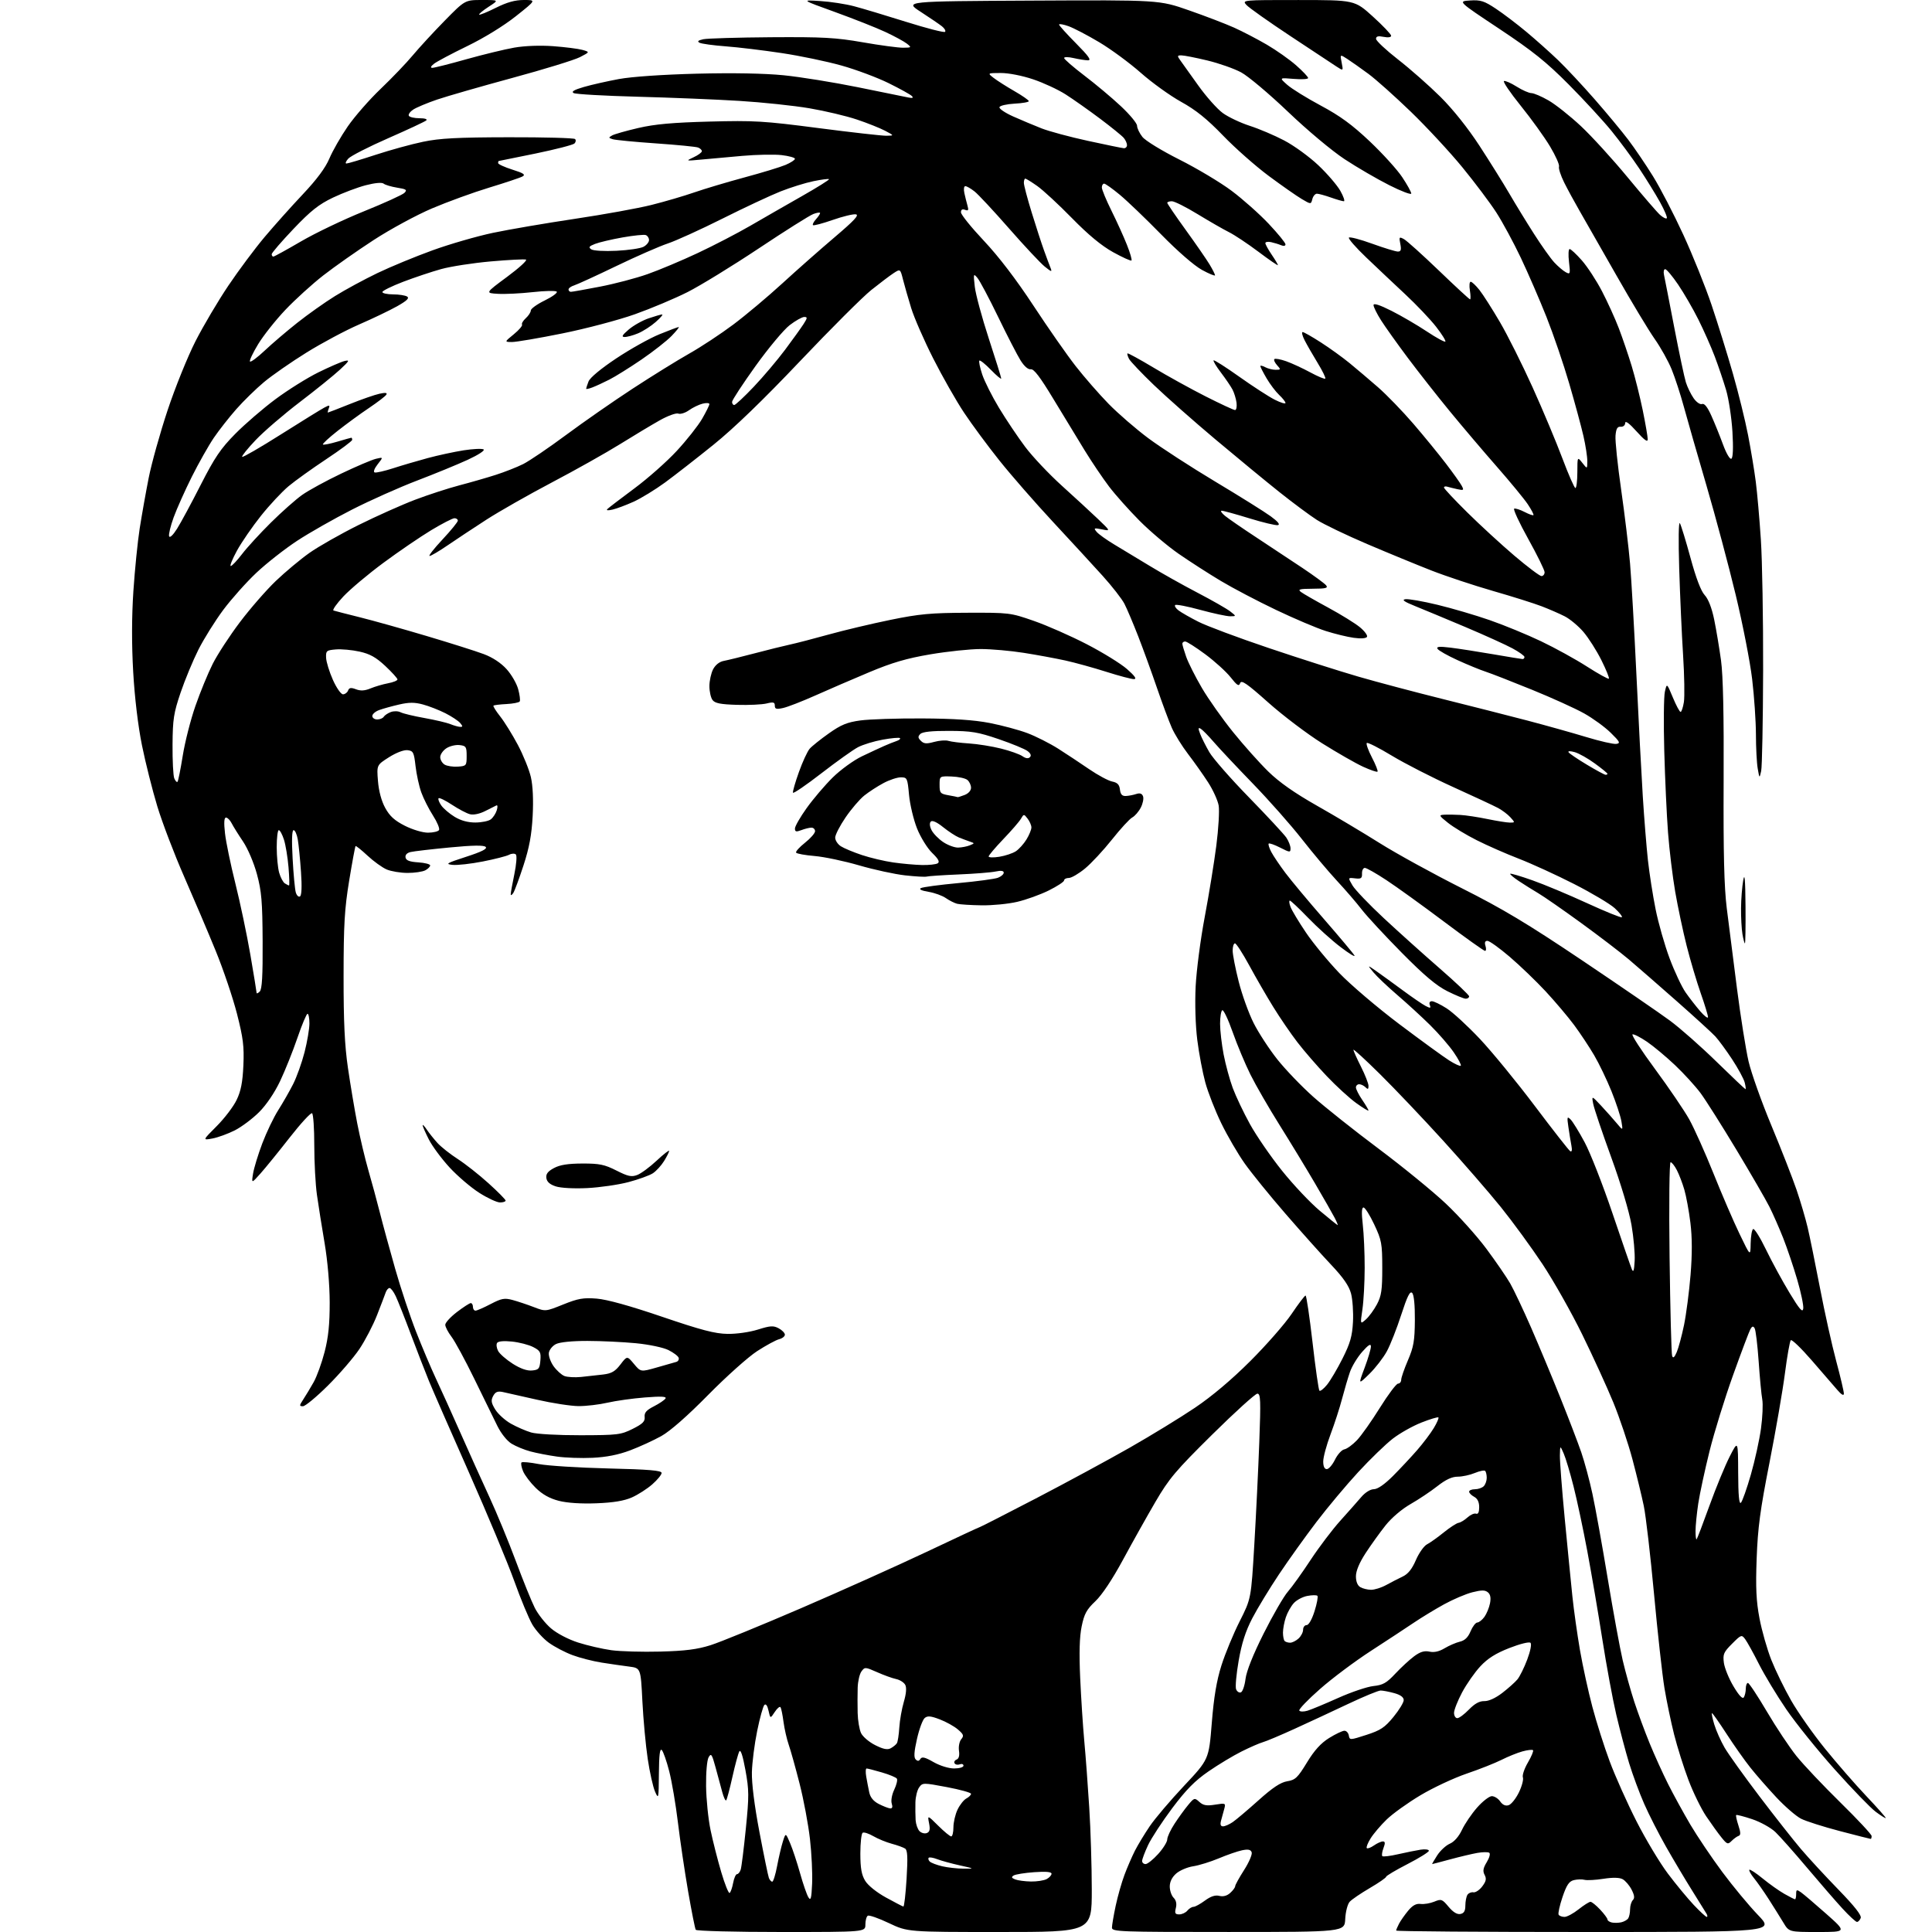 <?xml version="1.0" encoding="UTF-8" standalone="no"?>
<svg 
  version="1.1" 
  xmlns="http://www.w3.org/2000/svg" 
  xmlns:xlink="http://www.w3.org/1999/xlink" 
  xmlns:svg="http://www.w3.org/2000/svg"
  xmlns:rdf="http://www.w3.org/1999/02/22-rdf-syntax-ns#"
  xmlns:cc="http://creativecommons.org/ns#"
  xmlns:dc="http://purl.org/dc/elements/1.1/"
  viewBox="0 0 768 768"
  width="768"
  height="768"
>
<style>svg {background-color: white; }</style>"
<path stroke="none" fill="black" fill-rule="evenodd" d="M310.56,768.00C292.17,768.00 276.87,767.60 276.57,767.12C276.27,766.63 274.91,759.77 273.54,751.87C272.18,743.96 270.35,731.65 269.49,724.50C268.63,717.35 267.07,708.18 266.03,704.12C264.99,700.06 263.66,696.26 263.07,695.67C262.31,694.91 261.98,697.64 261.92,705.05C261.84,715.09 261.78,715.37 260.38,712.17C259.58,710.33 258.27,704.49 257.48,699.18C256.68,693.86 255.73,683.57 255.36,676.30C254.70,663.08 254.70,663.08 250.10,662.49C247.57,662.17 242.65,661.46 239.17,660.91C235.69,660.36 230.45,659.02 227.53,657.92C224.60,656.83 220.39,654.62 218.17,653.01C215.95,651.40 212.99,648.14 211.60,645.76C210.21,643.38 206.97,635.60 204.42,628.47C201.86,621.34 193.79,602.00 186.49,585.50C179.18,569.00 172.00,552.58 170.53,549.00C169.06,545.42 165.83,537.10 163.35,530.50C160.88,523.90 158.16,517.04 157.31,515.25C156.47,513.46 155.36,512.00 154.85,512.00C154.35,512.00 153.67,512.79 153.33,513.75C153.00,514.71 151.45,518.77 149.88,522.78C148.32,526.78 145.16,532.85 142.86,536.28C140.56,539.70 134.95,546.21 130.38,550.75C125.82,555.29 121.34,559.00 120.43,559.00C118.92,559.00 118.94,558.75 120.58,556.25C121.58,554.74 123.43,551.65 124.70,549.40C125.97,547.14 127.92,541.74 129.04,537.40C130.54,531.58 131.07,526.39 131.06,517.70C131.04,510.63 130.23,501.22 129.04,494.20C127.95,487.77 126.57,479.12 125.99,475.00C125.40,470.88 124.93,462.01 124.93,455.29C124.94,448.58 124.54,442.83 124.05,442.53C123.55,442.22 119.54,446.59 115.12,452.24C110.71,457.88 105.49,464.30 103.53,466.50C99.96,470.50 99.96,470.50 100.60,466.50C100.96,464.30 102.61,458.90 104.27,454.50C105.94,450.10 108.79,444.15 110.62,441.28C112.44,438.41 115.10,433.76 116.53,430.94C117.96,428.12 120.00,422.40 121.07,418.24C122.13,414.08 123.00,408.95 123.00,406.84C123.00,404.73 122.66,403.00 122.25,403.00C121.84,403.00 120.03,407.31 118.23,412.57C116.43,417.84 113.33,425.57 111.35,429.75C109.17,434.35 105.87,439.23 103.00,442.09C100.39,444.70 96.04,447.96 93.33,449.34C90.61,450.71 86.61,452.17 84.44,452.57C80.50,453.30 80.50,453.30 86.14,447.66C89.24,444.55 92.81,439.87 94.06,437.25C95.77,433.71 96.45,430.21 96.75,423.50C97.08,415.94 96.67,412.65 94.20,402.97C92.57,396.62 88.77,385.37 85.74,377.97C82.71,370.56 77.05,357.25 73.16,348.38C69.27,339.52 64.49,326.98 62.53,320.52C60.57,314.05 57.82,303.14 56.43,296.26C54.88,288.60 53.53,277.33 52.95,267.13C52.32,256.18 52.35,245.21 53.02,235.00C53.59,226.47 54.72,215.22 55.54,210.00C56.36,204.78 57.96,195.78 59.10,190.00C60.24,184.22 63.62,172.13 66.61,163.12C69.60,154.11 74.60,141.74 77.72,135.62C80.84,129.50 86.73,119.55 90.81,113.50C94.88,107.45 101.35,98.78 105.17,94.24C108.99,89.70 115.83,82.05 120.37,77.24C125.94,71.33 129.37,66.72 130.94,63.00C132.21,59.98 135.49,54.26 138.22,50.29C140.96,46.32 146.86,39.57 151.35,35.29C155.83,31.01 161.56,25.03 164.08,22.00C166.60,18.98 172.30,12.79 176.75,8.25C184.85,0.00 184.85,0.00 191.63,-0.00C198.40,-0.00 198.40,-0.00 194.23,2.70C191.94,4.19 190.25,5.59 190.48,5.81C190.70,6.03 193.68,4.82 197.10,3.11C201.54,0.89 204.73,0.00 208.25,0.00C213.18,0.00 213.18,0.00 205.07,6.44C200.26,10.26 192.40,15.10 185.73,18.33C179.55,21.33 173.60,24.49 172.50,25.36C171.25,26.35 171.00,26.95 171.82,26.97C172.55,26.99 178.63,25.46 185.32,23.57C192.02,21.69 200.62,19.60 204.44,18.93C208.64,18.20 214.77,17.98 219.94,18.36C224.65,18.71 229.85,19.37 231.50,19.83C234.50,20.67 234.50,20.67 230.50,22.73C228.30,23.86 216.23,27.57 203.69,30.97C191.14,34.38 177.67,38.25 173.76,39.58C169.85,40.91 165.59,42.70 164.29,43.54C163.00,44.39 162.20,45.52 162.53,46.04C162.85,46.57 164.76,47.00 166.76,47.00C168.88,47.00 170.00,47.36 169.45,47.87C168.93,48.34 162.13,51.52 154.35,54.93C146.56,58.34 139.40,62.00 138.44,63.06C137.48,64.13 137.15,65.00 137.72,65.00C138.28,65.00 143.49,63.45 149.28,61.55C155.07,59.65 163.57,57.31 168.16,56.36C174.78,54.97 181.78,54.60 202.16,54.56C216.27,54.53 228.17,54.85 228.59,55.27C229.02,55.69 228.91,56.49 228.36,57.04C227.81,57.59 220.86,59.38 212.93,61.02C204.99,62.65 198.39,63.99 198.25,64.00C198.11,64.00 198.00,64.37 198.00,64.82C198.00,65.27 200.56,66.44 203.68,67.43C208.12,68.82 209.00,69.42 207.73,70.13C206.83,70.64 200.88,72.63 194.52,74.56C188.15,76.49 177.90,80.22 171.72,82.85C165.55,85.48 155.10,91.14 148.50,95.44C141.90,99.73 132.90,106.06 128.50,109.49C124.10,112.92 117.33,119.07 113.45,123.16C109.57,127.25 104.68,133.41 102.59,136.86C100.50,140.30 99.05,143.39 99.38,143.71C99.71,144.04 102.35,142.08 105.24,139.35C108.13,136.62 113.94,131.67 118.14,128.34C122.34,125.01 129.09,120.22 133.14,117.71C137.19,115.19 144.78,111.08 150.00,108.57C155.22,106.06 165.10,101.98 171.95,99.50C178.79,97.02 189.59,93.90 195.95,92.56C202.30,91.22 216.95,88.72 228.50,86.99C240.05,85.27 253.78,82.78 259.00,81.46C264.23,80.15 271.88,77.91 276.00,76.48C280.12,75.05 289.12,72.37 296.00,70.51C302.88,68.66 310.19,66.43 312.25,65.56C314.31,64.69 316.00,63.59 316.00,63.12C316.00,62.66 313.63,62.00 310.73,61.66C307.83,61.32 300.75,61.46 294.98,61.97C289.22,62.48 281.80,63.15 278.50,63.46C272.54,64.01 272.52,64.00 275.75,62.50C277.54,61.67 279.00,60.59 279.00,60.10C279.00,59.61 278.32,58.95 277.49,58.64C276.67,58.32 269.13,57.58 260.74,57.00C252.36,56.42 244.64,55.67 243.59,55.35C241.87,54.82 241.84,54.67 243.32,53.84C244.22,53.33 248.91,52.00 253.73,50.88C260.31,49.35 267.38,48.72 282.00,48.33C299.79,47.86 303.59,48.08 325.32,50.91C338.42,52.61 350.57,53.98 352.32,53.96C355.50,53.91 355.50,53.91 351.84,51.98C349.83,50.92 344.79,48.91 340.64,47.52C336.49,46.12 328.01,44.11 321.80,43.05C315.58,41.99 303.07,40.67 294.00,40.11C284.93,39.54 266.70,38.80 253.50,38.45C240.30,38.10 228.84,37.45 228.04,37.00C227.00,36.42 228.20,35.71 232.07,34.58C235.10,33.70 241.39,32.28 246.04,31.42C251.16,30.48 263.39,29.64 277.02,29.29C291.42,28.93 303.86,29.16 311.52,29.92C318.11,30.58 331.38,32.72 341.00,34.67C350.62,36.63 359.62,38.46 361.00,38.74C362.74,39.10 363.20,38.93 362.50,38.19C361.95,37.60 357.79,35.30 353.26,33.06C348.73,30.83 340.29,27.67 334.50,26.05C328.72,24.42 318.03,22.19 310.74,21.10C303.46,20.00 293.45,18.79 288.50,18.42C283.55,18.05 278.86,17.40 278.08,16.99C277.07,16.45 277.50,16.05 279.58,15.60C281.19,15.25 293.30,14.90 306.50,14.80C327.17,14.66 332.23,14.94 343.00,16.82C349.88,18.02 357.07,18.99 359.00,18.97C362.37,18.94 362.43,18.88 360.50,17.35C359.40,16.48 355.57,14.40 352.00,12.73C348.43,11.06 339.43,7.50 332.00,4.81C318.50,-0.07 318.50,-0.07 326.00,0.41C330.12,0.67 336.20,1.60 339.50,2.48C342.80,3.35 352.14,6.15 360.25,8.70C368.36,11.25 375.30,13.03 375.67,12.66C376.05,12.28 375.49,11.29 374.43,10.45C373.37,9.61 369.57,7.03 366.00,4.71C359.50,0.50 359.50,0.50 410.16,0.24C460.82,-0.02 460.82,-0.02 472.66,4.12C479.17,6.39 487.25,9.49 490.61,11.00C493.97,12.51 499.82,15.56 503.61,17.77C507.40,19.99 512.64,23.68 515.25,25.99C517.86,28.29 520.00,30.55 520.00,31.01C520.00,31.48 517.41,31.63 514.25,31.36C508.50,30.87 508.50,30.87 511.67,33.69C513.42,35.25 519.43,38.97 525.03,41.97C532.73,46.09 537.48,49.57 544.52,56.22C549.64,61.07 555.44,67.46 557.41,70.44C559.39,73.41 561.00,76.33 561.00,76.93C561.00,77.53 557.06,76.04 552.25,73.61C547.44,71.19 539.45,66.54 534.50,63.28C529.38,59.90 519.67,51.77 511.98,44.42C504.54,37.32 496.17,30.27 493.38,28.77C490.59,27.27 484.53,25.14 479.90,24.03C475.28,22.92 470.66,22.01 469.63,22.01C467.97,22.00 467.92,22.22 469.13,23.91C469.88,24.96 473.10,29.47 476.29,33.93C479.47,38.39 483.88,43.35 486.09,44.95C488.30,46.55 493.12,48.83 496.80,50.02C500.49,51.20 506.65,53.82 510.49,55.84C514.34,57.85 520.42,62.26 524.00,65.64C527.58,69.01 531.55,73.63 532.82,75.89C534.09,78.15 534.71,80.00 534.19,80.00C533.67,80.00 531.34,79.33 529.00,78.50C526.66,77.67 524.18,77.00 523.49,77.00C522.80,77.00 521.98,77.96 521.68,79.13C521.12,81.27 521.12,81.27 517.46,79.11C515.44,77.92 509.54,73.79 504.35,69.94C499.15,66.08 490.98,58.87 486.20,53.91C479.80,47.28 475.39,43.72 469.50,40.47C465.10,38.03 457.90,32.85 453.50,28.96C449.10,25.07 441.68,19.60 437.00,16.81C432.32,14.02 426.81,11.14 424.75,10.41C422.69,9.68 421.00,9.39 421.00,9.77C421.00,10.14 424.03,13.50 427.72,17.22C432.78,22.33 433.96,23.99 432.47,23.98C431.39,23.96 428.81,23.56 426.75,23.08C424.69,22.60 423.00,22.59 423.00,23.06C423.00,23.53 426.63,26.67 431.06,30.05C435.50,33.42 442.02,38.89 445.56,42.21C449.10,45.52 452.00,49.02 452.00,49.98C452.00,50.94 452.95,52.94 454.11,54.41C455.29,55.92 461.78,59.89 468.86,63.45C475.81,66.94 485.13,72.51 489.56,75.83C493.99,79.14 500.63,85.04 504.31,88.94C507.99,92.85 511.00,96.53 511.00,97.13C511.00,97.78 510.30,97.92 509.25,97.48C508.29,97.07 506.49,96.52 505.25,96.25C504.01,95.99 503.00,96.16 503.00,96.65C503.00,97.14 504.13,99.19 505.50,101.21C506.88,103.24 508.00,105.12 508.00,105.40C508.00,105.68 504.51,103.29 500.25,100.08C495.99,96.88 490.70,93.36 488.50,92.27C486.30,91.17 480.72,87.96 476.09,85.14C471.47,82.31 466.85,80.00 465.84,80.00C464.83,80.00 464.00,80.28 464.00,80.62C464.00,80.96 467.29,85.80 471.32,91.37C475.35,96.94 479.62,103.13 480.82,105.12C482.02,107.11 483.00,109.05 483.00,109.43C483.00,109.81 480.67,108.86 477.83,107.31C474.77,105.65 468.14,99.89 461.58,93.19C455.49,86.97 448.10,79.88 445.16,77.44C442.22,75.00 439.41,73.00 438.91,73.00C438.41,73.00 438.00,73.68 438.00,74.52C438.00,75.36 439.72,79.52 441.83,83.77C443.94,88.02 446.70,94.10 447.96,97.29C449.23,100.47 450.05,103.29 449.78,103.55C449.52,103.81 446.25,102.33 442.50,100.26C437.87,97.70 432.64,93.37 426.10,86.69C420.82,81.29 414.62,75.56 412.32,73.94C410.02,72.32 407.88,71.00 407.57,71.00C407.26,71.00 407.00,71.76 407.00,72.68C407.00,73.60 408.39,78.89 410.10,84.43C411.80,89.97 414.01,96.75 415.00,99.50C415.99,102.25 417.16,105.39 417.60,106.47C418.29,108.21 418.02,108.16 415.30,105.97C413.61,104.61 407.23,97.80 401.13,90.84C395.03,83.87 388.84,77.23 387.38,76.09C385.92,74.94 384.28,74.00 383.74,74.00C383.18,74.00 383.01,75.20 383.35,76.75C383.68,78.26 384.24,80.52 384.60,81.76C385.11,83.58 384.92,83.90 383.62,83.41C382.53,82.99 382.00,83.32 382.00,84.42C382.00,85.31 386.11,90.41 391.13,95.74C397.05,102.03 403.96,111.08 410.79,121.47C416.58,130.29 424.13,141.10 427.57,145.50C431.00,149.90 436.89,156.65 440.66,160.51C444.42,164.36 451.55,170.53 456.50,174.22C461.45,177.90 473.43,185.67 483.13,191.48C492.83,197.29 502.73,203.48 505.13,205.24C508.00,207.33 508.97,208.54 507.97,208.75C507.13,208.92 502.01,207.70 496.60,206.03C491.18,204.36 486.25,203.01 485.63,203.02C485.01,203.03 485.62,203.96 487.00,205.09C488.38,206.21 494.00,210.08 499.50,213.69C505.00,217.30 513.22,222.74 517.76,225.78C522.30,228.82 526.51,231.91 527.13,232.65C528.04,233.76 527.10,234.01 521.87,234.03C516.58,234.06 515.78,234.27 517.13,235.31C518.03,235.99 522.90,238.79 527.95,241.52C533.01,244.26 538.69,247.77 540.58,249.33C542.47,250.89 543.74,252.62 543.39,253.18C543.02,253.78 540.91,253.93 538.13,253.54C535.58,253.19 530.58,251.97 527.00,250.83C523.42,249.70 514.54,245.93 507.25,242.45C499.96,238.98 490.06,233.78 485.25,230.90C480.44,228.02 472.90,223.17 468.50,220.12C464.10,217.07 457.10,211.15 452.95,206.97C448.80,202.79 443.37,196.70 440.89,193.44C438.41,190.17 434.02,183.68 431.15,179.00C428.27,174.32 422.66,165.10 418.68,158.50C413.49,149.90 410.97,146.58 409.76,146.79C408.71,146.96 407.17,145.63 405.70,143.29C404.39,141.20 400.38,133.43 396.79,126.00C393.19,118.58 389.49,111.60 388.56,110.50C386.95,108.59 386.90,108.75 387.50,114.00C387.84,117.03 390.35,126.28 393.06,134.58C395.78,142.87 398.00,150.01 398.00,150.45C398.00,150.88 396.16,149.35 393.92,147.04C391.67,144.72 389.60,143.06 389.32,143.35C389.03,143.64 389.54,146.12 390.45,148.86C391.37,151.61 394.38,157.60 397.15,162.18C399.92,166.75 404.57,173.69 407.49,177.59C410.41,181.49 416.99,188.46 422.11,193.09C427.23,197.71 433.69,203.67 436.46,206.31C441.50,211.13 441.50,211.13 438.02,210.43C434.84,209.80 434.66,209.89 435.93,211.42C436.70,212.34 439.84,214.59 442.91,216.43C445.98,218.27 452.32,222.10 457.00,224.94C461.68,227.79 470.23,232.59 476.00,235.60C481.77,238.61 487.62,241.95 489.00,243.02C491.50,244.96 491.50,244.96 489.00,244.98C487.62,244.99 482.29,243.84 477.15,242.44C472.00,241.03 467.50,240.16 467.15,240.52C466.79,240.87 467.40,241.84 468.50,242.66C469.60,243.49 473.14,245.51 476.37,247.15C479.59,248.80 492.19,253.51 504.37,257.61C516.54,261.72 532.58,266.83 540.00,268.98C547.42,271.13 562.50,275.13 573.50,277.87C584.50,280.61 599.58,284.45 607.00,286.39C614.42,288.34 625.00,291.30 630.50,292.97C636.00,294.64 641.40,295.88 642.50,295.71C644.24,295.46 643.94,294.87 640.27,291.27C637.95,288.99 633.19,285.53 629.70,283.58C626.22,281.63 616.87,277.39 608.93,274.16C600.99,270.93 592.74,267.71 590.59,267.01C588.43,266.31 583.42,264.25 579.44,262.44C575.46,260.63 571.87,258.60 571.46,257.94C570.90,257.02 572.12,256.91 576.61,257.45C579.85,257.85 587.45,259.03 593.50,260.07C599.55,261.12 604.84,261.98 605.25,261.99C605.66,262.00 606.00,261.62 606.00,261.16C606.00,260.70 603.86,259.16 601.25,257.75C598.64,256.33 590.20,252.51 582.50,249.25C574.80,246.00 565.80,242.25 562.50,240.92C558.13,239.16 557.10,238.42 558.70,238.19C559.90,238.02 565.62,239.01 571.40,240.41C577.18,241.80 586.54,244.55 592.20,246.52C597.87,248.49 607.04,252.26 612.59,254.91C618.14,257.56 626.37,262.09 630.88,264.99C635.40,267.88 639.30,270.04 639.55,269.78C639.81,269.52 638.46,266.20 636.56,262.39C634.66,258.59 631.45,253.55 629.44,251.20C627.43,248.85 624.09,246.07 622.02,245.01C619.95,243.95 615.83,242.16 612.87,241.02C609.92,239.88 601.20,237.13 593.50,234.92C585.80,232.70 574.77,229.04 569.00,226.78C563.23,224.52 551.75,219.80 543.50,216.28C535.25,212.76 526.25,208.44 523.50,206.69C520.75,204.93 514.10,200.00 508.72,195.72C503.34,191.44 491.86,181.99 483.22,174.73C474.57,167.46 463.52,157.70 458.67,153.04C453.81,148.37 449.38,143.71 448.83,142.69C448.29,141.67 448.00,140.67 448.19,140.48C448.38,140.29 453.03,142.83 458.52,146.12C464.01,149.42 473.33,154.57 479.23,157.56C485.14,160.55 490.40,163.00 490.94,163.00C491.47,163.00 491.74,161.69 491.54,160.09C491.33,158.49 490.61,156.13 489.93,154.84C489.24,153.55 487.18,150.52 485.33,148.09C483.49,145.67 482.18,143.49 482.42,143.25C482.66,143.01 487.28,145.95 492.68,149.79C498.08,153.62 504.41,157.72 506.75,158.90C509.09,160.08 511.00,160.66 511.00,160.19C511.00,159.73 509.87,158.29 508.48,156.99C507.10,155.69 504.85,152.71 503.48,150.38C502.12,148.05 501.00,145.87 501.00,145.54C501.00,145.20 501.87,145.40 502.93,145.96C504.00,146.53 505.87,147.00 507.09,147.00C509.18,147.00 509.21,146.89 507.65,145.17C506.74,144.16 506.26,143.07 506.59,142.75C506.91,142.42 509.01,142.80 511.25,143.59C513.49,144.38 517.80,146.37 520.83,148.01C523.86,149.65 526.56,150.78 526.82,150.51C527.09,150.25 525.72,147.44 523.78,144.27C521.84,141.09 519.51,137.04 518.60,135.25C517.69,133.46 517.34,132.00 517.82,132.00C518.30,132.00 521.57,133.86 525.09,136.13C528.62,138.40 533.75,142.10 536.50,144.36C539.25,146.62 544.33,150.92 547.78,153.93C551.23,156.94 557.55,163.48 561.83,168.45C566.11,173.43 571.94,180.56 574.79,184.30C577.64,188.03 580.46,191.99 581.04,193.08C582.01,194.89 581.86,195.01 579.30,194.45C577.76,194.11 575.94,193.66 575.25,193.45C574.56,193.24 574.00,193.40 574.00,193.80C574.00,194.21 578.16,198.65 583.25,203.68C588.34,208.71 596.77,216.46 602.00,220.91C607.23,225.35 612.06,228.99 612.75,229.00C613.44,229.00 614.00,228.31 614.00,227.46C614.00,226.62 611.07,220.66 607.49,214.22C603.91,207.78 601.40,202.37 601.92,202.19C602.44,202.02 604.29,202.61 606.03,203.51C607.76,204.41 609.36,204.98 609.57,204.77C609.78,204.56 608.76,202.61 607.31,200.44C605.85,198.27 600.32,191.55 595.01,185.50C589.70,179.45 581.30,169.55 576.33,163.50C571.36,157.45 563.85,147.89 559.63,142.26C555.42,136.63 550.62,129.90 548.98,127.31C547.34,124.73 546.00,122.02 546.00,121.29C546.00,120.42 548.38,121.17 553.13,123.56C557.05,125.54 563.35,129.21 567.14,131.73C570.93,134.25 574.26,136.07 574.55,135.79C574.83,135.50 573.17,132.84 570.86,129.88C568.55,126.92 563.04,121.12 558.62,117.00C554.20,112.88 547.20,106.27 543.06,102.31C538.92,98.36 535.84,94.82 536.22,94.45C536.59,94.08 540.77,95.17 545.50,96.89C550.23,98.60 554.81,100.00 555.68,100.00C556.89,100.00 557.11,99.32 556.65,96.98C556.09,94.19 556.20,94.04 558.05,95.03C559.16,95.62 565.42,101.26 571.97,107.55C578.52,113.85 584.10,119.00 584.37,119.00C584.65,119.00 584.62,117.42 584.31,115.50C583.99,113.57 584.13,112.00 584.62,112.00C585.10,112.00 586.66,113.46 588.08,115.25C589.50,117.04 593.16,122.78 596.22,128.00C599.28,133.22 605.14,144.93 609.24,154.00C613.34,163.07 618.67,175.79 621.09,182.25C623.52,188.71 625.84,194.00 626.25,194.00C626.66,194.00 627.01,191.19 627.02,187.75C627.04,181.50 627.04,181.50 629.00,184.00C630.96,186.50 630.96,186.50 630.98,183.31C630.99,181.56 630.30,177.06 629.44,173.31C628.58,169.57 626.05,160.20 623.80,152.50C621.56,144.80 617.48,132.88 614.75,126.00C612.01,119.12 607.43,108.55 604.56,102.50C601.69,96.45 597.31,88.35 594.83,84.50C592.35,80.65 586.26,72.55 581.31,66.50C576.35,60.45 567.13,50.51 560.81,44.40C554.49,38.30 546.89,31.51 543.91,29.32C540.94,27.13 537.19,24.49 535.58,23.44C532.66,21.55 532.66,21.55 533.33,24.89C534.00,28.23 534.00,28.23 531.25,26.43C529.74,25.44 521.47,19.98 512.88,14.29C504.29,8.61 496.46,3.06 495.48,1.98C493.70,0.01 493.85,0.00 516.10,0.01C538.50,0.02 538.50,0.02 545.75,6.59C549.74,10.21 553.00,13.63 553.00,14.21C553.00,14.83 551.80,15.01 550.00,14.65C547.82,14.21 547.00,14.43 547.00,15.44C547.00,16.21 550.94,19.90 555.75,23.65C560.56,27.39 568.13,34.07 572.58,38.48C577.58,43.45 583.51,50.87 588.15,58.00C592.27,64.33 597.61,72.88 600.01,77.00C602.41,81.12 606.82,88.33 609.81,93.00C612.79,97.67 616.42,102.78 617.87,104.34C619.32,105.90 621.36,107.64 622.40,108.20C624.19,109.17 624.27,108.93 623.70,104.12C623.37,101.30 623.48,99.00 623.96,99.00C624.44,99.00 626.63,101.04 628.82,103.53C631.02,106.03 634.62,111.54 636.82,115.78C639.03,120.03 642.04,126.65 643.51,130.50C644.98,134.35 647.28,141.10 648.62,145.50C649.96,149.90 651.94,157.85 653.03,163.16C654.11,168.47 655.00,173.63 655.00,174.63C655.00,175.91 653.69,174.98 650.54,171.47C647.70,168.29 646.07,167.09 646.04,168.14C646.02,169.07 645.25,169.72 644.25,169.64C642.92,169.53 642.43,170.39 642.19,173.20C642.02,175.24 643.03,184.92 644.44,194.70C645.84,204.49 647.43,217.68 647.97,224.00C648.51,230.32 649.64,250.12 650.49,268.00C651.33,285.88 652.48,307.70 653.03,316.50C653.58,325.30 654.51,336.77 655.08,342.00C655.66,347.23 657.03,355.98 658.13,361.46C659.22,366.93 661.73,375.71 663.69,380.96C665.65,386.21 668.52,392.30 670.05,394.50C671.58,396.70 674.21,400.07 675.88,402.00C677.55,403.93 678.94,404.97 678.96,404.33C678.98,403.69 677.68,399.41 676.07,394.83C674.46,390.25 671.94,381.77 670.48,376.00C669.02,370.23 666.97,360.55 665.92,354.50C664.88,348.45 663.59,337.88 663.07,331.00C662.54,324.12 661.87,309.50 661.57,298.50C661.27,287.50 661.38,276.93 661.81,275.00C662.59,271.50 662.59,271.50 664.98,277.25C666.29,280.41 667.68,283.00 668.06,283.00C668.43,283.00 669.02,281.25 669.37,279.11C669.71,276.97 669.57,268.53 669.05,260.36C668.53,252.19 667.84,236.72 667.51,226.00C667.16,214.62 667.27,207.12 667.78,208.00C668.27,208.82 670.17,215.03 672.01,221.79C674.18,229.77 676.15,234.95 677.63,236.55C679.09,238.12 680.46,241.65 681.41,246.26C682.23,250.24 683.45,257.55 684.13,262.50C684.96,268.57 685.30,284.20 685.17,310.50C685.04,339.12 685.37,352.56 686.41,361.00C687.19,367.32 689.02,381.73 690.48,393.00C691.93,404.27 694.01,417.29 695.08,421.92C696.16,426.55 700.24,438.02 704.16,447.42C708.07,456.81 712.57,468.32 714.17,473.00C715.76,477.68 717.74,484.43 718.58,488.00C719.42,491.57 721.62,502.38 723.47,512.00C725.31,521.62 728.21,534.67 729.91,541.00C731.61,547.33 732.98,553.17 732.97,554.00C732.95,554.96 732.01,554.43 730.35,552.50C728.92,550.85 724.35,545.56 720.18,540.75C716.01,535.94 712.27,532.34 711.87,532.75C711.47,533.16 710.42,539.09 709.54,545.92C708.66,552.75 705.89,568.73 703.40,581.42C699.70,600.19 698.75,607.30 698.30,619.50C697.87,631.18 698.12,636.46 699.43,643.35C700.35,648.22 702.47,655.65 704.13,659.85C705.80,664.06 709.35,671.33 712.02,676.00C714.69,680.67 720.70,689.23 725.37,695.00C730.04,700.77 737.47,709.31 741.88,713.96C746.29,718.62 749.78,722.56 749.62,722.71C749.47,722.86 747.67,721.74 745.62,720.21C743.57,718.69 736.28,711.15 729.41,703.47C722.54,695.79 713.85,685.00 710.09,679.50C706.33,674.00 701.44,665.90 699.21,661.50C696.99,657.10 694.51,652.64 693.72,651.58C692.33,649.73 692.13,649.80 688.52,653.42C685.17,656.76 684.82,657.59 685.27,661.00C685.56,663.11 687.28,667.33 689.11,670.38C691.29,674.03 692.69,675.51 693.20,674.71C693.62,674.05 693.98,672.49 693.98,671.25C693.99,670.01 694.37,669.00 694.82,669.00C695.28,669.00 698.68,674.13 702.38,680.41C706.08,686.68 711.38,694.64 714.15,698.09C716.93,701.55 724.78,709.85 731.60,716.54C738.42,723.23 744.00,729.22 744.00,729.85C744.00,730.48 743.84,731.00 743.65,731.00C743.45,731.00 737.94,729.60 731.40,727.89C724.85,726.18 717.89,723.96 715.93,722.96C713.97,721.96 709.57,718.15 706.15,714.50C702.73,710.84 698.07,705.52 695.81,702.67C693.54,699.83 689.28,693.79 686.34,689.25C683.40,684.71 680.79,681.00 680.54,681.00C680.30,681.00 680.70,683.02 681.45,685.49C682.19,687.96 684.05,692.12 685.57,694.74C687.10,697.36 693.30,706.02 699.36,714.00C705.41,721.98 712.85,731.42 715.89,735.00C718.93,738.58 725.66,745.86 730.84,751.19C737.24,757.78 740.07,761.38 739.66,762.44C739.33,763.30 738.66,764.00 738.18,764.00C737.69,764.00 735.09,761.60 732.40,758.67C729.70,755.73 723.34,748.40 718.26,742.37C713.18,736.34 707.55,730.00 705.76,728.28C703.97,726.56 699.80,724.25 696.51,723.15C693.21,722.05 690.36,721.31 690.16,721.51C689.96,721.70 690.36,723.56 691.04,725.63C691.98,728.47 692.00,729.50 691.13,729.79C690.49,730.00 689.24,730.90 688.35,731.79C686.86,733.28 686.54,733.17 684.34,730.45C683.02,728.83 680.28,725.02 678.24,722.00C676.21,718.98 673.02,712.45 671.16,707.50C669.29,702.55 666.74,694.45 665.49,689.50C664.24,684.55 662.51,676.23 661.64,671.00C660.78,665.77 658.92,648.96 657.50,633.62C656.08,618.29 654.25,602.54 653.43,598.62C652.62,594.71 650.58,586.34 648.91,580.04C647.23,573.74 643.83,563.62 641.34,557.54C638.85,551.47 633.28,539.30 628.97,530.50C624.66,521.70 617.54,509.10 613.16,502.50C608.78,495.90 601.36,485.74 596.67,479.91C591.98,474.09 581.63,462.17 573.67,453.41C565.72,444.66 554.43,432.78 548.60,427.02C542.77,421.25 538.00,416.88 538.00,417.30C538.00,417.71 539.35,420.73 541.00,424.00C542.65,427.27 544.00,430.72 544.00,431.67C544.00,433.02 543.73,433.13 542.80,432.20C542.14,431.54 541.02,431.00 540.30,431.00C539.59,431.00 539.00,431.57 539.00,432.27C539.00,432.97 540.12,435.19 541.50,437.21C542.88,439.24 544.00,441.14 544.00,441.45C544.00,441.75 541.80,440.42 539.12,438.49C536.44,436.56 531.15,431.73 527.37,427.74C523.59,423.76 518.35,417.72 515.74,414.31C513.12,410.91 508.81,404.61 506.16,400.31C503.50,396.02 499.20,388.56 496.59,383.75C493.97,378.94 491.42,375.00 490.92,375.00C490.41,375.00 490.00,376.29 490.00,377.87C490.00,379.45 491.08,385.00 492.40,390.19C493.71,395.39 496.39,402.81 498.34,406.68C500.29,410.56 504.54,417.07 507.78,421.15C511.03,425.23 517.46,431.93 522.09,436.04C526.72,440.16 538.38,449.42 548.00,456.62C557.62,463.83 569.66,473.65 574.75,478.46C579.84,483.26 587.07,491.31 590.82,496.35C594.56,501.38 598.84,507.61 600.33,510.19C601.81,512.78 605.53,520.65 608.61,527.69C611.68,534.74 616.91,547.25 620.22,555.50C623.53,563.75 627.29,573.56 628.57,577.29C629.86,581.03 631.86,588.45 633.01,593.79C634.17,599.13 636.91,614.30 639.09,627.50C641.28,640.70 643.96,655.33 645.05,660.00C646.15,664.67 648.22,672.10 649.66,676.50C651.10,680.90 653.84,688.33 655.76,693.00C657.67,697.67 660.97,704.95 663.09,709.17C665.21,713.39 669.20,720.66 671.95,725.33C674.71,729.99 680.42,738.47 684.65,744.16C688.88,749.85 695.26,757.54 698.83,761.25C705.33,768.00 705.33,768.00 630.16,768.00C588.82,768.00 555.00,767.75 555.00,767.43C555.00,767.12 555.52,765.89 556.15,764.68C556.78,763.48 558.42,761.16 559.78,759.51C561.55,757.39 562.98,756.62 564.73,756.85C566.08,757.02 568.52,756.61 570.15,755.94C572.93,754.79 573.28,754.91 575.83,757.97C577.63,760.12 579.23,761.10 580.53,760.84C581.96,760.56 582.50,759.64 582.50,757.48C582.51,755.84 582.88,753.93 583.33,753.22C583.78,752.52 584.84,752.07 585.69,752.22C586.54,752.38 588.13,751.32 589.22,749.87C590.76,747.83 590.97,746.82 590.16,745.30C589.36,743.80 589.56,742.61 591.02,740.21C592.10,738.42 592.52,736.82 591.98,736.49C591.46,736.17 589.34,736.20 587.27,736.56C585.20,736.93 580.36,738.07 576.52,739.11C572.68,740.15 569.44,741.00 569.32,741.00C569.19,741.00 570.08,739.45 571.30,737.56C572.51,735.67 574.77,733.58 576.31,732.91C578.06,732.16 579.90,730.07 581.16,727.39C582.28,725.01 584.98,721.03 587.18,718.53C589.37,716.04 592.01,714.00 593.03,714.00C594.05,714.00 595.55,714.94 596.35,716.10C597.33,717.49 598.46,717.99 599.71,717.59C600.75,717.26 602.58,714.98 603.78,712.52C604.98,710.06 605.69,707.36 605.37,706.53C605.06,705.70 605.95,703.05 607.36,700.64C608.77,698.23 609.69,696.02 609.40,695.73C609.10,695.44 607.21,695.65 605.18,696.21C603.16,696.77 599.42,698.28 596.89,699.56C594.35,700.84 588.10,703.32 583.00,705.05C577.90,706.79 569.62,710.67 564.61,713.67C559.60,716.66 553.56,721.00 551.19,723.31C548.82,725.61 545.95,728.99 544.83,730.80C543.70,732.62 543.02,734.35 543.32,734.65C543.62,734.96 544.90,734.48 546.16,733.60C547.42,732.72 549.01,732.00 549.70,732.00C550.64,732.00 550.70,732.66 549.95,734.64C549.40,736.09 549.20,737.53 549.50,737.84C549.81,738.15 552.64,737.81 555.78,737.08C558.93,736.36 562.96,735.55 564.75,735.27C566.54,735.00 568.00,735.20 568.00,735.71C568.00,736.21 564.17,738.60 559.50,741.00C554.83,743.40 551.00,745.68 551.00,746.05C551.00,746.43 548.08,748.45 544.50,750.54C540.93,752.63 537.33,755.08 536.51,755.99C535.68,756.91 534.89,759.96 534.75,762.82C534.50,767.99 534.50,767.99 488.25,767.99C444.86,768.00 442.00,767.89 442.02,766.25C442.03,765.29 442.69,761.41 443.49,757.63C444.29,753.85 445.86,748.32 446.98,745.33C448.09,742.35 449.97,738.02 451.14,735.70C452.32,733.39 454.98,729.00 457.05,725.94C459.12,722.88 465.26,715.66 470.68,709.89C480.54,699.40 480.54,699.40 481.70,684.95C482.53,674.58 483.62,668.10 485.55,662.00C487.03,657.33 490.29,649.45 492.79,644.50C497.34,635.50 497.34,635.50 498.61,614.00C499.31,602.17 500.20,583.84 500.59,573.25C501.21,556.60 501.11,554.00 499.83,554.00C499.01,554.00 490.94,561.31 481.89,570.25C467.36,584.61 464.73,587.72 459.31,597.00C455.94,602.77 450.14,613.12 446.42,620.00C442.21,627.79 438.07,634.01 435.44,636.50C431.94,639.81 431.00,641.53 429.98,646.50C429.12,650.64 428.94,656.98 429.39,667.00C429.75,674.98 430.48,686.23 431.01,692.00C431.55,697.77 432.44,709.69 432.99,718.48C433.55,727.27 434.00,742.01 434.00,751.23C434.00,768.00 434.00,768.00 397.40,768.00C360.81,768.00 360.81,768.00 353.36,764.47C349.27,762.52 345.49,761.20 344.96,761.53C344.43,761.85 344.00,763.44 344.00,765.06C344.00,768.00 344.00,768.00 310.56,768.00zM722.63,768.00C711.16,768.00 711.16,768.00 708.91,764.25C707.66,762.19 705.06,758.02 703.13,755.00C701.19,751.98 698.55,748.21 697.26,746.62C695.97,745.04 695.14,743.53 695.40,743.27C695.67,743.00 698.05,744.56 700.69,746.73C703.34,748.90 707.21,751.65 709.31,752.84C711.40,754.03 713.31,755.00 713.56,755.00C713.80,755.00 714.00,754.07 714.00,752.94C714.00,751.12 714.22,751.04 715.91,752.22C716.96,752.96 721.48,756.81 725.96,760.78C734.10,768.00 734.10,768.00 722.63,768.00zM644.50,764.14C645.60,763.88 646.83,763.19 647.23,762.59C647.64,761.99 647.98,760.35 647.98,758.95C647.99,757.55 648.49,755.91 649.09,755.31C649.87,754.53 649.72,753.36 648.57,751.14C647.70,749.45 646.10,747.59 645.02,747.01C643.73,746.32 641.12,746.27 637.39,746.85C634.27,747.34 630.89,747.52 629.88,747.26C628.86,746.99 626.94,747.05 625.61,747.38C623.71,747.86 622.74,749.32 621.11,754.13C619.98,757.50 619.28,760.65 619.58,761.13C619.88,761.61 620.93,762.00 621.92,762.00C622.91,762.00 625.42,760.65 627.50,759.00C629.58,757.35 631.71,756.00 632.24,756.00C632.77,756.00 634.50,757.40 636.10,759.11C637.69,760.81 639.00,762.58 639.00,763.03C639.00,763.48 639.79,764.02 640.75,764.23C641.71,764.43 643.40,764.39 644.50,764.14zM678.45,762.00C678.82,762.00 678.78,761.44 678.38,760.75C677.97,760.06 675.38,755.90 672.63,751.50C669.87,747.10 665.24,739.31 662.32,734.18C659.40,729.06 655.46,721.33 653.57,717.01C651.67,712.69 648.98,705.41 647.58,700.83C646.19,696.25 643.90,687.61 642.50,681.64C641.09,675.66 638.60,662.16 636.95,651.64C635.31,641.11 632.61,625.33 630.97,616.56C629.33,607.79 626.87,596.23 625.51,590.86C624.15,585.49 622.40,579.61 621.60,577.80C620.16,574.50 620.16,574.50 620.08,578.59C620.04,580.84 620.90,592.09 622.00,603.59C623.10,615.09 624.47,629.00 625.04,634.50C625.61,640.00 626.98,649.67 628.07,656.00C629.17,662.33 631.38,672.45 632.99,678.50C634.59,684.55 637.68,694.28 639.86,700.13C642.03,705.98 646.82,716.69 650.50,723.93C654.18,731.16 659.81,740.55 663.01,744.79C666.20,749.03 670.84,754.64 673.30,757.25C675.77,759.86 678.08,762.00 678.45,762.00zM468.77,761.00C469.86,761.00 471.32,760.33 472.00,759.50C472.68,758.67 473.78,758.00 474.43,758.00C475.08,758.00 477.12,756.88 478.97,755.52C481.29,753.81 483.07,753.23 484.70,753.64C486.25,754.03 487.77,753.62 489.04,752.46C490.12,751.49 491.00,750.29 491.00,749.80C491.00,749.31 492.60,746.40 494.56,743.34C496.52,740.27 497.87,737.11 497.56,736.30C497.15,735.23 496.15,735.02 493.75,735.52C491.96,735.89 487.80,737.33 484.50,738.72C481.20,740.10 476.62,741.52 474.32,741.87C472.02,742.22 468.98,743.51 467.57,744.74C465.90,746.20 465.00,748.02 465.00,749.92C465.00,751.54 465.69,753.55 466.53,754.39C467.53,755.39 467.84,756.80 467.42,758.46C466.90,760.54 467.14,761.00 468.77,761.00zM359.10,757.88C359.43,757.95 360.00,752.97 360.38,746.83C360.90,738.25 360.76,735.46 359.78,734.83C359.08,734.37 356.70,733.51 354.50,732.92C352.30,732.33 349.00,730.97 347.17,729.91C345.34,728.85 343.43,728.23 342.92,728.55C342.42,728.86 342.00,732.58 342.00,736.81C342.01,742.64 342.47,745.27 343.93,747.66C345.06,749.51 348.48,752.25 352.18,754.29C355.66,756.20 358.77,757.82 359.10,757.88zM322.83,748.78C323.01,744.77 322.63,736.77 321.97,731.00C321.31,725.23 319.46,715.33 317.84,709.00C316.23,702.67 314.28,695.70 313.51,693.50C312.75,691.30 311.83,687.25 311.46,684.50C311.10,681.75 310.57,679.12 310.28,678.66C310.00,678.19 308.96,679.03 307.99,680.52C306.21,683.23 306.21,683.23 305.50,680.02C305.06,678.00 304.45,677.15 303.85,677.75C303.33,678.27 302.04,682.91 300.99,688.07C299.93,693.22 298.99,700.60 298.89,704.47C298.78,708.89 299.89,717.73 301.89,728.26C303.64,737.48 305.33,745.69 305.64,746.51C305.96,747.33 306.56,748.00 306.98,748.00C307.40,748.00 308.27,745.19 308.92,741.75C309.57,738.31 310.60,733.93 311.21,732.01C312.31,728.52 312.31,728.52 314.08,732.68C315.06,734.97 316.83,740.33 318.03,744.60C319.22,748.86 320.72,753.19 321.35,754.20C322.29,755.72 322.56,754.74 322.83,748.78zM290.03,752.48C290.44,752.23 291.07,750.44 291.43,748.51C291.79,746.58 292.49,745.00 292.98,745.00C293.47,745.00 294.13,744.18 294.45,743.17C294.77,742.16 295.68,734.85 296.48,726.92C297.79,713.93 297.77,711.62 296.32,703.64C295.27,697.89 294.42,695.29 293.89,696.23C293.44,697.03 292.20,701.62 291.13,706.42C290.06,711.22 288.95,715.38 288.66,715.67C288.37,715.96 287.67,714.46 287.10,712.35C286.53,710.23 285.33,705.82 284.44,702.54C283.01,697.29 282.68,696.81 281.69,698.54C281.04,699.66 280.61,704.54 280.68,710.00C280.74,715.23 281.54,723.10 282.46,727.50C283.37,731.90 285.29,739.42 286.71,744.22C288.13,749.01 289.62,752.73 290.03,752.48zM409.82,747.93C412.19,747.97 415.00,747.53 416.07,746.96C417.13,746.40 418.00,745.43 418.00,744.83C418.00,744.09 415.76,743.89 411.14,744.22C407.36,744.49 403.68,745.08 402.95,745.53C401.94,746.16 402.08,746.52 403.57,747.10C404.63,747.52 407.44,747.89 409.82,747.93zM383.00,742.82C387.50,742.84 387.50,742.84 381.50,741.51C378.20,740.78 374.20,739.68 372.61,739.07C371.02,738.45 369.48,738.19 369.18,738.49C368.88,738.79 369.06,739.46 369.58,739.98C370.11,740.51 372.33,741.35 374.52,741.87C376.71,742.38 380.52,742.81 383.00,742.82zM455.38,741.00C456.14,741.00 458.39,739.20 460.38,737.00C462.37,734.80 464.00,732.18 464.00,731.19C464.00,730.20 465.31,727.39 466.91,724.95C468.51,722.50 470.94,719.15 472.31,717.51C474.72,714.61 474.87,714.57 476.77,716.29C478.31,717.69 479.64,717.92 483.02,717.38C487.19,716.71 487.29,716.76 486.65,719.10C486.28,720.42 485.71,722.51 485.38,723.75C484.97,725.29 485.22,726.00 486.17,726.00C486.93,726.00 488.67,725.24 490.03,724.31C491.39,723.38 496.00,719.48 500.27,715.65C505.91,710.59 509.04,708.52 511.69,708.08C514.91,707.56 515.84,706.68 519.52,700.64C522.47,695.79 525.05,692.94 528.34,690.89C530.90,689.30 533.64,688.00 534.43,688.00C535.22,688.00 536.00,688.86 536.18,689.90C536.49,691.76 536.68,691.75 543.16,689.65C548.79,687.83 550.46,686.73 553.91,682.52C556.16,679.78 558.00,676.76 558.00,675.82C558.00,674.68 556.73,673.74 554.25,673.05C552.19,672.48 549.75,672.01 548.83,672.01C547.91,672.00 542.06,674.42 535.83,677.37C529.60,680.32 520.00,684.79 514.50,687.29C509.00,689.80 503.38,692.17 502.00,692.55C500.62,692.94 496.80,694.61 493.50,696.26C490.20,697.91 484.30,701.46 480.39,704.16C475.02,707.85 471.48,711.45 465.98,718.78C461.97,724.13 457.64,730.75 456.36,733.50C455.07,736.25 454.02,739.06 454.01,739.75C454.00,740.44 454.62,741.00 455.38,741.00zM378.12,730.00C378.60,730.00 379.00,728.38 379.00,726.40C379.00,724.42 379.73,721.26 380.63,719.37C381.53,717.48 383.10,715.48 384.13,714.93C385.16,714.38 386.00,713.54 386.00,713.07C386.00,712.60 381.67,711.40 376.39,710.40C366.99,708.63 366.74,708.63 365.39,710.49C364.62,711.53 363.95,714.21 363.89,716.44C363.84,718.67 363.87,721.85 363.97,723.50C364.08,725.15 364.76,727.12 365.50,727.89C366.24,728.65 367.55,729.00 368.41,728.67C369.58,728.22 369.81,727.26 369.32,724.79C368.68,721.50 368.68,721.50 372.96,725.75C375.31,728.09 377.63,730.00 378.12,730.00zM353.82,718.86C354.71,718.96 354.92,718.33 354.48,716.94C354.11,715.78 354.54,713.38 355.47,711.43C356.37,709.53 356.85,707.56 356.53,707.05C356.22,706.55 353.54,705.43 350.58,704.57C347.62,703.70 344.87,703.00 344.49,703.00C344.10,703.00 344.03,704.46 344.34,706.25C344.65,708.04 345.19,710.85 345.54,712.50C345.97,714.51 347.22,716.03 349.34,717.11C351.08,718.00 353.09,718.79 353.82,718.86zM379.25,702.99C381.33,702.99 383.00,702.51 383.00,701.89C383.00,701.28 382.34,701.04 381.53,701.35C380.72,701.66 379.80,701.48 379.47,700.95C379.14,700.42 379.50,699.75 380.26,699.45C381.16,699.11 381.49,697.88 381.21,695.95C380.97,694.32 381.37,692.26 382.10,691.38C383.25,690.00 383.06,689.45 380.79,687.50C379.34,686.24 376.09,684.44 373.58,683.48C369.99,682.11 368.71,681.99 367.58,682.94C366.78,683.60 365.40,687.33 364.52,691.22C363.36,696.33 363.21,698.61 363.99,699.39C364.78,700.18 365.30,700.13 365.87,699.20C366.48,698.22 367.68,698.50 371.08,700.45C373.62,701.90 377.09,702.98 379.25,702.99zM354.08,694.96C355.07,694.42 356.18,693.52 356.53,692.95C356.88,692.39 357.31,689.58 357.49,686.71C357.67,683.84 358.48,679.25 359.29,676.50C360.24,673.26 360.44,670.89 359.85,669.76C359.35,668.81 357.72,667.76 356.22,667.45C354.72,667.13 351.32,665.90 348.65,664.71C343.94,662.63 343.75,662.62 342.44,664.42C341.69,665.44 341.02,668.35 340.94,670.89C340.86,673.42 340.86,677.94 340.93,680.93C341.00,683.91 341.61,687.51 342.28,688.93C342.95,690.34 345.47,692.50 347.89,693.71C351.10,695.33 352.76,695.67 354.08,694.96zM579.30,683.00C580.02,683.00 582.10,681.46 583.93,679.57C586.23,677.20 588.12,676.17 590.04,676.22C591.76,676.27 594.50,675.02 597.17,672.97C599.55,671.14 602.27,668.71 603.21,667.57C604.15,666.43 605.90,662.89 607.10,659.69C608.37,656.32 608.91,653.53 608.39,653.03C607.89,652.55 604.20,653.47 600.00,655.11C594.55,657.25 591.40,659.23 588.46,662.39C586.24,664.77 582.98,669.44 581.21,672.75C579.45,676.07 578.00,679.73 578.00,680.89C578.00,682.05 578.59,683.00 579.30,683.00zM519.76,680.03C521.27,679.57 526.76,677.29 531.97,674.95C537.17,672.62 543.47,670.49 545.97,670.23C549.75,669.83 551.19,669.02 554.66,665.30C556.96,662.85 560.32,659.74 562.15,658.39C564.58,656.60 566.21,656.11 568.24,656.55C570.09,656.96 572.08,656.51 574.25,655.21C576.04,654.14 578.77,652.96 580.32,652.59C582.28,652.13 583.57,650.88 584.58,648.46C585.38,646.56 586.58,644.99 587.26,644.97C587.94,644.95 589.21,643.94 590.09,642.72C590.96,641.50 591.96,639.08 592.30,637.34C592.72,635.17 592.46,633.79 591.46,632.97C590.33,632.03 588.96,632.03 585.30,632.95C582.71,633.60 577.64,635.76 574.04,637.74C570.44,639.72 565.02,643.02 562.00,645.06C558.98,647.10 551.33,652.13 545.00,656.23C538.67,660.33 529.55,667.15 524.73,671.40C519.90,675.64 516.19,679.51 516.49,679.98C516.79,680.46 518.26,680.48 519.76,680.03zM493.25,672.75C493.94,672.52 494.78,670.12 495.11,667.42C495.51,664.26 498.09,657.78 502.34,649.31C505.98,642.06 510.30,634.59 511.95,632.71C513.60,630.83 517.66,625.16 520.97,620.12C524.28,615.09 529.58,608.09 532.74,604.57C535.91,601.05 539.69,596.78 541.13,595.09C542.68,593.27 544.75,591.99 546.13,591.98C547.64,591.97 550.40,590.05 553.72,586.73C556.58,583.85 560.89,579.25 563.29,576.50C565.69,573.75 568.68,569.79 569.94,567.70C571.20,565.61 572.03,563.70 571.79,563.45C571.54,563.21 568.51,564.12 565.05,565.48C561.58,566.84 556.44,569.73 553.63,571.91C550.81,574.09 544.63,580.07 539.91,585.19C535.18,590.32 527.71,599.23 523.31,605.01C518.91,610.78 512.21,620.15 508.41,625.83C504.61,631.52 499.83,639.39 497.78,643.33C495.13,648.45 493.58,653.26 492.39,660.15C491.46,665.46 491.00,670.56 491.36,671.48C491.71,672.41 492.56,672.98 493.25,672.75zM262.50,656.53C272.37,656.27 277.17,655.66 282.45,653.99C286.27,652.79 302.47,646.16 318.45,639.28C334.43,632.39 356.88,622.31 368.35,616.88C379.81,611.45 389.36,607.00 389.57,607.00C389.78,607.00 399.75,601.90 411.73,595.68C423.70,589.45 440.48,580.37 449.00,575.52C457.52,570.66 469.23,563.50 475.00,559.61C481.76,555.06 489.62,548.43 497.04,541.02C503.39,534.68 510.79,526.24 513.47,522.25C516.16,518.26 518.64,515.00 518.98,515.00C519.33,515.00 520.57,523.37 521.75,533.61C522.92,543.84 524.16,552.49 524.49,552.82C524.82,553.15 526.18,552.09 527.51,550.46C528.84,548.83 531.62,544.12 533.69,540.00C536.74,533.94 537.53,531.15 537.83,525.47C538.03,521.61 537.68,516.52 537.05,514.17C536.23,511.13 533.93,507.81 529.09,502.70C525.34,498.74 517.21,489.65 511.02,482.50C504.82,475.35 497.52,466.35 494.79,462.50C492.07,458.65 487.87,451.45 485.47,446.50C483.06,441.55 480.21,434.26 479.13,430.31C478.05,426.35 476.61,418.75 475.94,413.42C475.22,407.67 474.95,399.00 475.29,392.11C475.61,385.73 477.23,373.30 478.90,364.50C480.56,355.70 482.63,342.97 483.50,336.21C484.37,329.45 484.79,322.25 484.44,320.21C484.08,318.17 482.20,314.02 480.24,311.00C478.29,307.98 474.71,302.92 472.29,299.76C469.87,296.60 466.95,291.89 465.80,289.29C464.66,286.69 462.02,279.60 459.94,273.53C457.87,267.47 454.51,258.23 452.48,253.00C450.44,247.78 447.97,241.93 446.97,240.00C445.97,238.07 442.09,233.09 438.33,228.92C434.57,224.76 425.68,215.09 418.57,207.45C411.46,199.80 401.86,188.81 397.25,183.02C392.63,177.24 386.31,168.68 383.20,164.00C380.09,159.32 374.59,149.65 370.97,142.50C367.35,135.35 363.41,126.35 362.22,122.50C361.04,118.65 359.57,113.55 358.97,111.17C357.88,106.85 357.88,106.85 355.19,108.60C353.71,109.57 349.73,112.58 346.34,115.29C342.95,118.00 330.20,130.73 318.02,143.57C303.42,158.96 291.72,170.26 283.68,176.74C276.98,182.15 268.30,188.91 264.39,191.78C260.48,194.64 254.85,198.08 251.89,199.43C248.92,200.77 245.15,202.19 243.50,202.57C241.57,203.01 240.86,202.92 241.50,202.30C242.05,201.77 246.86,198.10 252.19,194.14C257.52,190.19 265.10,183.48 269.03,179.23C272.97,174.98 277.49,169.25 279.09,166.50C280.68,163.75 281.99,161.11 281.99,160.64C282.00,160.17 280.79,160.09 279.31,160.46C277.83,160.83 275.40,162.00 273.90,163.07C272.41,164.14 270.48,164.74 269.63,164.41C268.77,164.08 265.47,165.28 262.29,167.07C259.10,168.86 251.98,173.13 246.45,176.57C240.92,180.01 228.77,186.84 219.45,191.74C210.13,196.65 198.38,203.33 193.35,206.58C188.31,209.84 181.40,214.41 177.98,216.75C174.57,219.09 171.32,221.00 170.77,221.00C170.22,221.00 172.52,218.06 175.89,214.46C179.25,210.87 182.00,207.49 182.00,206.96C182.00,206.43 181.40,206.00 180.66,206.00C179.92,206.00 175.76,208.14 171.41,210.76C167.06,213.39 158.52,219.21 152.44,223.71C146.36,228.20 139.18,234.24 136.48,237.12C133.79,240.00 132.03,242.51 132.58,242.69C133.14,242.88 137.84,244.08 143.04,245.38C148.24,246.67 160.20,250.02 169.62,252.83C179.03,255.63 189.24,258.86 192.29,260.01C195.81,261.32 199.14,263.52 201.37,265.99C203.31,268.13 205.39,271.72 205.99,273.97C206.60,276.21 206.87,278.40 206.60,278.83C206.34,279.27 203.96,279.73 201.33,279.87C198.70,280.00 196.37,280.29 196.16,280.51C195.94,280.73 197.14,282.65 198.83,284.79C200.52,286.92 203.67,292.00 205.84,296.08C208.01,300.16 210.34,305.93 211.03,308.90C211.82,312.33 212.08,317.99 211.74,324.40C211.34,331.89 210.40,336.95 208.10,344.00C206.40,349.23 204.56,354.18 204.02,355.00C203.47,355.82 203.02,356.05 203.02,355.50C203.01,354.95 203.66,351.35 204.46,347.51C205.27,343.65 205.54,340.14 205.07,339.67C204.60,339.20 203.38,339.25 202.36,339.79C201.34,340.33 196.64,341.53 191.91,342.46C187.19,343.39 181.79,343.99 179.91,343.80C176.88,343.48 177.49,343.12 185.31,340.58C191.50,338.58 193.81,337.41 193.07,336.67C192.33,335.93 188.06,335.99 178.76,336.88C171.47,337.58 164.46,338.39 163.20,338.70C161.76,339.04 161.02,339.85 161.21,340.87C161.43,342.05 162.83,342.58 166.26,342.80C168.87,342.97 171.00,343.52 171.00,344.02C171.00,344.52 170.13,345.40 169.07,345.96C168.00,346.53 164.84,347.00 162.03,347.00C159.23,347.00 155.49,346.38 153.72,345.63C151.95,344.87 148.51,342.39 146.08,340.12C143.65,337.86 141.52,336.15 141.34,336.33C141.16,336.51 140.01,342.70 138.80,350.08C136.96,361.30 136.59,367.52 136.58,388.00C136.56,406.15 137.01,415.61 138.31,424.50C139.27,431.10 140.94,441.06 142.02,446.62C143.11,452.19 145.08,460.52 146.41,465.12C147.75,469.73 149.81,477.32 150.99,482.00C152.17,486.68 154.92,496.75 157.10,504.40C159.27,512.04 163.01,523.29 165.41,529.40C167.80,535.50 171.35,543.88 173.28,548.00C175.22,552.12 179.59,561.80 183.00,569.50C186.40,577.20 191.58,588.67 194.50,595.00C197.43,601.33 202.16,612.80 205.03,620.50C207.89,628.20 211.29,636.59 212.58,639.14C213.87,641.69 216.76,645.35 219.01,647.28C221.41,649.33 225.88,651.67 229.80,652.93C233.49,654.11 239.43,655.48 243.00,655.98C246.57,656.47 255.35,656.72 262.50,656.53zM512.84,653.00C513.67,653.00 515.17,652.26 516.17,651.35C517.18,650.43 518.00,648.86 518.00,647.85C518.00,646.83 518.63,646.00 519.41,646.00C520.24,646.00 521.53,643.73 522.55,640.48C523.51,637.44 524.02,634.69 523.69,634.36C523.36,634.03 521.57,634.05 519.71,634.40C517.84,634.74 515.41,636.04 514.30,637.27C513.19,638.49 511.76,641.03 511.14,642.90C510.51,644.77 510.00,647.51 510.00,648.98C510.00,650.46 510.30,651.97 510.67,652.33C511.03,652.70 512.01,653.00 512.84,653.00zM545.00,631.97C546.38,631.98 549.08,631.14 551.00,630.09C552.92,629.03 555.88,627.52 557.57,626.71C559.73,625.69 561.30,623.72 562.84,620.15C564.05,617.35 566.04,614.53 567.27,613.89C568.49,613.26 571.50,611.12 573.93,609.15C576.37,607.18 579.01,605.47 579.79,605.35C580.58,605.24 582.18,604.27 583.36,603.20C584.54,602.13 586.06,601.46 586.75,601.71C587.58,602.01 588.00,601.13 588.00,599.12C588.00,597.09 587.33,595.71 586.00,595.00C584.90,594.41 584.00,593.50 584.00,592.96C584.00,592.43 585.03,592.00 586.30,592.00C587.57,592.00 589.14,591.46 589.80,590.80C590.46,590.14 591.00,588.64 591.00,587.47C591.00,586.29 590.72,585.05 590.37,584.71C590.03,584.36 588.17,584.74 586.25,585.54C584.33,586.34 581.28,587.00 579.47,587.00C577.18,587.00 574.71,588.15 571.34,590.80C568.68,592.89 563.88,596.09 560.69,597.91C557.29,599.85 553.17,603.35 550.78,606.36C548.53,609.19 544.96,614.16 542.84,617.41C540.36,621.22 539.00,624.47 539.00,626.61C539.00,628.69 539.64,630.28 540.75,630.92C541.71,631.48 543.62,631.95 545.00,631.97zM674.43,611.91C674.66,611.67 676.97,605.63 679.55,598.49C682.13,591.35 685.75,582.58 687.58,579.00C690.90,572.50 690.90,572.50 690.95,585.45C690.98,594.40 691.32,598.08 692.04,597.36C692.61,596.79 694.38,591.78 695.98,586.23C697.58,580.68 699.39,572.42 700.02,567.87C700.64,563.33 700.87,558.13 700.53,556.32C700.19,554.51 699.54,547.68 699.09,541.13C698.63,534.59 697.92,528.67 697.49,527.99C696.91,527.05 696.50,527.15 695.80,528.39C695.30,529.29 692.20,537.50 688.93,546.62C685.65,555.74 681.44,569.34 679.57,576.85C677.70,584.36 675.68,593.74 675.08,597.69C674.49,601.65 674.00,606.56 674.00,608.61C674.00,610.66 674.19,612.14 674.43,611.91zM237.13,597.58C231.07,597.82 225.53,597.46 222.17,596.61C218.49,595.67 215.65,594.08 212.98,591.48C210.86,589.41 208.59,586.42 207.93,584.83C207.27,583.24 206.99,581.67 207.31,581.35C207.64,581.03 210.73,581.32 214.20,581.99C217.66,582.66 230.06,583.44 241.75,583.73C258.02,584.12 263.00,584.54 263.00,585.52C263.00,586.22 261.34,588.25 259.30,590.04C257.27,591.83 253.61,594.17 251.18,595.25C248.10,596.61 243.83,597.32 237.13,597.58zM527.42,584.00C528.20,584.00 529.66,582.31 530.67,580.25C531.68,578.19 533.35,576.34 534.38,576.15C535.42,575.96 537.67,574.33 539.38,572.54C541.10,570.75 545.20,564.95 548.50,559.65C551.80,554.36 555.06,550.02 555.75,550.01C556.44,550.01 557.00,549.31 557.00,548.47C557.00,547.63 558.21,544.14 559.68,540.72C561.94,535.46 562.37,533.00 562.43,524.80C562.47,518.74 562.07,514.67 561.35,513.95C560.49,513.09 559.42,515.24 557.01,522.65C555.26,528.07 552.69,534.59 551.31,537.14C549.93,539.69 546.80,543.74 544.36,546.14C539.91,550.50 539.91,550.50 542.45,543.73C543.85,540.00 544.98,536.18 544.96,535.23C544.93,533.99 543.95,534.60 541.49,537.38C539.61,539.51 537.42,543.11 536.63,545.38C535.85,547.64 534.44,552.42 533.50,556.00C532.57,559.58 530.50,565.96 528.90,570.20C527.31,574.43 526.00,579.27 526.00,580.95C526.00,582.92 526.50,584.00 527.42,584.00zM235.56,579.50C231.13,579.71 224.75,579.49 221.39,579.01C218.03,578.54 213.30,577.63 210.89,576.98C208.47,576.34 205.09,574.95 203.37,573.90C201.53,572.78 199.17,569.81 197.66,566.74C196.24,563.86 192.13,555.46 188.53,548.08C184.93,540.70 180.86,533.20 179.49,531.40C178.12,529.60 177.00,527.45 177.00,526.61C177.00,525.78 179.09,523.50 181.64,521.55C184.20,519.60 186.67,518.00 187.14,518.00C187.61,518.00 188.00,518.67 188.00,519.50C188.00,520.33 188.46,521.00 189.02,521.00C189.58,521.00 192.29,519.82 195.04,518.38C199.38,516.12 200.54,515.90 203.77,516.77C205.82,517.33 209.60,518.59 212.18,519.58C216.85,521.38 216.85,521.38 223.88,518.55C229.82,516.16 231.88,515.80 237.21,516.22C241.30,516.55 250.44,519.09 263.21,523.44C278.81,528.75 284.21,530.17 289.21,530.24C292.78,530.30 298.01,529.55 301.29,528.52C306.22,526.97 307.44,526.90 309.54,528.02C310.89,528.74 312.00,529.89 312.00,530.56C312.00,531.23 310.97,532.04 309.71,532.36C308.44,532.68 304.53,534.80 301.00,537.08C297.48,539.35 288.73,547.18 281.55,554.46C273.28,562.86 266.45,568.86 262.90,570.85C259.81,572.57 254.22,575.14 250.46,576.55C245.82,578.30 241.03,579.24 235.56,579.50zM230.73,570.53C245.52,570.50 246.81,570.34 251.50,568.00C255.48,566.01 256.45,565.04 256.26,563.26C256.08,561.56 256.96,560.55 259.95,559.03C262.10,557.93 264.17,556.53 264.55,555.91C265.05,555.11 262.79,555.00 256.37,555.51C251.49,555.89 244.80,556.83 241.50,557.59C238.20,558.35 233.03,558.96 230.00,558.95C226.97,558.93 219.55,557.79 213.50,556.41C207.45,555.02 201.30,553.64 199.84,553.34C197.81,552.93 196.91,553.30 196.03,554.94C195.10,556.68 195.26,557.69 196.89,560.33C198.00,562.11 200.79,564.64 203.11,565.94C205.42,567.24 209.03,568.81 211.13,569.43C213.28,570.07 221.85,570.55 230.73,570.53zM231.00,547.36C233.47,547.11 237.41,546.67 239.75,546.39C243.11,545.99 244.54,545.15 246.64,542.40C249.29,538.93 249.29,538.93 252.00,542.17C254.70,545.41 254.70,545.41 261.10,543.59C264.62,542.59 268.10,541.60 268.83,541.38C269.57,541.17 269.99,540.44 269.78,539.75C269.57,539.06 267.73,537.68 265.71,536.67C263.62,535.64 258.01,534.46 252.76,533.95C247.67,533.46 239.00,533.05 233.50,533.04C227.42,533.03 222.52,533.52 221.00,534.29C219.62,534.98 218.36,536.55 218.18,537.77C218.01,539.00 218.85,541.38 220.05,543.08C221.26,544.77 223.20,546.53 224.37,546.99C225.54,547.44 228.53,547.61 231.00,547.36zM211.50,544.79C214.17,544.53 214.53,544.10 214.81,540.81C215.08,537.53 214.75,536.92 211.94,535.47C210.20,534.57 206.41,533.59 203.52,533.29C200.21,532.95 198.02,533.16 197.59,533.85C197.21,534.46 197.41,535.90 198.02,537.05C198.64,538.19 201.25,540.47 203.82,542.11C206.92,544.07 209.52,544.98 211.50,544.79zM666.54,537.47C667.25,535.80 668.55,530.95 669.43,526.71C670.30,522.46 671.47,513.50 672.02,506.81C672.70,498.48 672.68,491.92 671.96,486.07C671.38,481.35 670.29,475.42 669.54,472.88C668.80,470.34 667.46,466.85 666.57,465.13C665.68,463.41 664.56,462.00 664.08,462.00C663.60,462.00 663.42,478.71 663.68,499.75C663.94,520.51 664.40,538.17 664.70,539.00C665.08,540.06 665.62,539.61 666.54,537.47zM542.96,524.50C544.20,523.40 546.17,520.70 547.35,518.50C549.13,515.14 549.48,512.81 549.47,504.00C549.46,494.29 549.22,492.99 546.28,486.75C544.54,483.04 542.62,480.00 542.02,480.00C541.28,480.00 541.19,482.10 541.72,486.75C542.15,490.46 542.49,498.23 542.48,504.00C542.47,509.77 542.07,517.20 541.58,520.50C540.70,526.50 540.70,526.50 542.96,524.50zM716.82,520.19C717.00,518.97 715.93,513.82 714.44,508.74C712.96,503.66 710.44,496.21 708.86,492.19C707.27,488.17 704.80,482.55 703.36,479.69C701.92,476.84 696.01,466.62 690.22,457.00C684.43,447.38 678.02,437.25 675.98,434.50C673.93,431.75 669.39,426.77 665.88,423.44C662.37,420.11 657.35,415.92 654.72,414.12C652.08,412.33 649.49,411.00 648.95,411.18C648.41,411.36 652.45,417.58 657.93,425.00C663.41,432.43 669.52,441.42 671.51,444.98C673.49,448.55 677.83,458.23 681.14,466.48C684.45,474.74 689.11,485.55 691.50,490.50C695.83,499.50 695.83,499.50 695.91,494.31C695.96,491.45 696.40,488.87 696.90,488.56C697.39,488.26 699.70,491.94 702.02,496.75C704.35,501.56 708.56,509.30 711.38,513.95C715.37,520.54 716.57,521.91 716.82,520.19zM649.80,501.25C649.97,498.36 649.40,491.91 648.54,486.91C647.63,481.63 644.26,470.39 640.48,460.03C636.91,450.23 633.70,440.71 633.34,438.86C632.69,435.50 632.69,435.50 636.44,439.50C638.49,441.70 641.30,444.85 642.67,446.50C645.17,449.50 645.17,449.50 644.54,445.77C644.20,443.73 642.42,438.33 640.58,433.77C638.74,429.22 635.65,422.79 633.70,419.47C631.75,416.15 628.17,410.75 625.74,407.47C623.30,404.19 618.20,398.16 614.41,394.07C610.61,389.99 604.17,383.80 600.10,380.32C596.03,376.85 592.06,374.00 591.28,374.00C590.32,374.00 590.07,374.64 590.50,376.00C590.85,377.10 590.77,378.00 590.32,377.99C589.87,377.99 582.52,372.76 574.00,366.36C565.48,359.96 555.18,352.54 551.12,349.87C547.06,347.19 543.20,345.00 542.54,345.00C541.88,345.00 541.38,346.01 541.42,347.25C541.49,349.15 541.06,349.45 538.64,349.16C535.79,348.83 535.79,348.83 537.64,351.98C538.66,353.71 544.23,359.53 550.00,364.91C555.77,370.29 565.79,379.29 572.25,384.91C578.71,390.53 584.00,395.55 584.00,396.06C584.00,396.58 583.40,397.00 582.66,397.00C581.92,397.00 578.64,395.66 575.36,394.02C570.99,391.84 566.15,387.76 557.26,378.77C550.59,372.02 543.41,364.28 541.31,361.56C539.22,358.84 534.76,353.67 531.40,350.06C528.05,346.45 521.78,339.00 517.48,333.50C513.18,328.00 504.42,318.10 498.03,311.50C491.63,304.90 484.66,297.48 482.52,295.00C480.39,292.52 478.05,290.14 477.33,289.70C476.27,289.07 476.22,289.46 477.07,291.70C477.65,293.24 479.30,296.52 480.73,299.00C482.17,301.48 489.26,309.57 496.51,317.00C503.75,324.43 510.42,331.61 511.34,332.97C512.25,334.33 513.00,336.25 513.00,337.24C513.00,338.93 512.74,338.91 508.90,336.95C506.65,335.80 504.59,335.08 504.33,335.34C504.07,335.60 504.52,337.09 505.35,338.66C506.17,340.22 508.70,343.98 510.97,347.00C513.24,350.02 520.14,358.29 526.30,365.36C532.46,372.44 537.90,378.93 538.39,379.78C538.89,380.64 536.41,379.15 532.89,376.47C529.38,373.80 523.55,368.54 519.95,364.80C516.34,361.06 513.09,358.00 512.72,358.00C512.35,358.00 512.48,359.13 513.01,360.52C513.53,361.91 516.29,366.49 519.14,370.71C521.98,374.92 527.95,382.17 532.41,386.82C536.86,391.46 547.60,400.60 556.27,407.13C564.95,413.66 573.88,420.16 576.12,421.57C578.36,422.99 580.41,423.92 580.69,423.64C580.97,423.37 579.71,420.97 577.89,418.32C576.07,415.67 571.85,410.80 568.50,407.50C565.16,404.20 559.27,398.80 555.42,395.50C551.57,392.20 547.32,388.16 545.96,386.52C543.50,383.54 543.50,383.54 547.00,385.97C548.92,387.31 553.65,390.74 557.50,393.58C561.35,396.43 565.50,399.27 566.73,399.90C568.60,400.86 568.86,400.80 568.37,399.52C568.02,398.60 568.34,398.00 569.20,398.00C569.97,398.00 572.61,399.27 575.05,400.83C577.50,402.38 583.46,407.87 588.31,413.02C593.15,418.17 602.98,430.17 610.14,439.68C617.30,449.19 623.62,457.26 624.18,457.61C624.84,458.02 625.01,457.21 624.66,455.38C624.36,453.79 623.81,450.48 623.46,448.00C622.87,443.97 622.96,443.66 624.33,445.00C625.17,445.82 627.69,449.92 629.93,454.09C632.17,458.27 637.11,470.87 640.91,482.09C644.71,493.32 648.20,503.40 648.66,504.50C649.29,506.00 649.58,505.18 649.80,501.25zM531.74,487.00C531.91,487.00 531.38,485.70 530.56,484.12C529.74,482.53 526.21,476.35 522.71,470.37C519.21,464.39 512.87,453.96 508.62,447.18C504.38,440.41 499.18,431.41 497.08,427.18C494.98,422.96 491.79,415.35 490.00,410.27C488.21,405.19 486.35,401.28 485.87,401.58C485.39,401.88 485.00,404.30 485.00,406.97C485.00,409.64 485.64,415.13 486.41,419.16C487.19,423.20 488.82,429.20 490.04,432.50C491.27,435.80 494.34,442.27 496.88,446.87C499.42,451.47 505.15,459.80 509.62,465.37C514.08,470.94 520.82,478.09 524.59,481.25C528.35,484.41 531.58,487.00 531.74,487.00zM198.75,477.99C197.51,477.99 193.80,476.26 190.50,474.16C187.20,472.06 181.90,467.53 178.72,464.09C175.55,460.64 171.83,455.63 170.47,452.95C169.11,450.26 168.00,447.73 168.00,447.31C168.00,446.90 168.74,447.67 169.65,449.03C170.56,450.39 172.48,452.78 173.90,454.35C175.33,455.92 178.95,458.79 181.95,460.72C184.95,462.65 190.46,466.99 194.19,470.37C197.93,473.74 200.98,476.84 200.99,477.25C201.00,477.66 199.99,478.00 198.75,477.99zM233.44,472.28C228.21,472.54 222.94,472.26 220.94,471.61C218.60,470.86 217.40,469.80 217.19,468.31C216.96,466.69 217.74,465.65 220.19,464.33C222.56,463.05 225.76,462.54 231.50,462.52C238.31,462.50 240.32,462.92 245.04,465.31C249.67,467.65 251.02,467.94 253.32,467.07C254.82,466.50 258.29,463.94 261.03,461.38C263.76,458.82 266.00,457.07 266.00,457.50C266.00,457.92 265.09,459.73 263.98,461.53C262.87,463.32 260.87,465.51 259.53,466.39C258.20,467.26 253.82,468.85 249.80,469.91C245.79,470.97 238.43,472.03 233.44,472.28zM693.86,432.97C694.06,432.99 693.92,431.80 693.55,430.33C693.18,428.86 690.92,424.70 688.54,421.08C686.15,417.46 683.14,413.36 681.85,411.97C680.56,410.58 673.65,404.27 666.50,397.96C659.35,391.65 650.80,384.20 647.50,381.40C644.20,378.61 635.65,372.08 628.50,366.88C621.35,361.69 613.70,356.37 611.50,355.08C609.30,353.78 605.80,351.59 603.73,350.21C601.66,348.83 600.13,347.53 600.34,347.33C600.54,347.12 604.50,348.29 609.14,349.93C613.77,351.56 623.55,355.65 630.88,359.02C638.20,362.38 644.43,364.90 644.71,364.62C645.00,364.33 643.72,362.71 641.87,361.01C640.01,359.31 632.75,354.99 625.73,351.41C618.71,347.83 608.82,343.31 603.76,341.35C598.70,339.40 591.17,336.09 587.03,334.00C582.89,331.92 577.75,328.81 575.61,327.10C571.97,324.20 571.88,323.99 574.11,323.86C575.43,323.78 578.30,323.82 580.50,323.95C582.70,324.07 587.57,324.81 591.32,325.59C595.06,326.36 599.07,327.00 600.22,327.00C602.28,327.00 602.28,326.97 600.41,324.90C599.36,323.74 597.15,322.07 595.50,321.19C593.85,320.31 585.78,316.54 577.56,312.82C569.34,309.09 558.41,303.50 553.27,300.39C548.13,297.28 543.65,295.01 543.31,295.35C542.98,295.69 543.90,298.29 545.37,301.12C546.85,303.96 547.84,306.49 547.59,306.74C547.34,307.00 544.74,306.11 541.81,304.77C538.89,303.43 531.59,299.25 525.59,295.49C519.58,291.72 509.93,284.41 504.13,279.24C495.65,271.68 493.46,270.18 492.98,271.55C492.49,272.95 491.79,272.52 489.17,269.21C487.40,266.98 482.87,262.87 479.11,260.08C475.34,257.29 471.75,255.00 471.13,255.00C470.51,255.00 470.00,255.39 470.00,255.87C470.00,256.36 470.69,258.70 471.53,261.09C472.37,263.48 475.18,269.05 477.77,273.47C480.35,277.89 485.93,285.77 490.15,291.00C494.37,296.23 500.68,303.29 504.17,306.70C508.51,310.95 514.58,315.21 523.50,320.27C530.65,324.32 541.90,331.03 548.50,335.18C555.10,339.33 569.73,347.36 581.00,353.04C597.30,361.24 607.13,367.13 629.00,381.82C644.12,391.99 659.80,402.74 663.83,405.72C667.87,408.70 676.19,416.04 682.33,422.04C688.47,428.03 693.66,432.95 693.86,432.97zM103.25,394.15C104.17,393.23 104.47,387.93 104.40,374.20C104.32,358.36 103.97,354.28 102.14,347.50C100.91,342.96 98.51,337.34 96.60,334.50C94.74,331.75 92.71,328.49 92.08,327.25C91.45,326.01 90.44,325.00 89.84,325.00C89.09,325.00 88.96,326.97 89.44,331.25C89.82,334.69 91.68,343.67 93.57,351.22C95.46,358.77 98.13,371.46 99.51,379.44C100.88,387.41 102.00,394.26 102.00,394.66C102.00,395.07 102.56,394.84 103.25,394.15zM693.63,375.00C693.43,375.00 692.98,373.31 692.64,371.25C692.30,369.19 692.05,364.57 692.09,361.00C692.12,357.43 692.51,352.48 692.95,350.00C693.53,346.71 693.78,349.46 693.87,360.25C693.94,368.36 693.83,375.00 693.63,375.00zM390.19,359.88C385.96,359.82 381.60,359.54 380.50,359.27C379.40,358.99 377.38,357.97 376.00,357.01C374.62,356.04 371.51,354.91 369.08,354.51C366.24,354.03 365.17,353.50 366.08,353.03C366.86,352.62 373.55,351.72 380.95,351.04C388.35,350.36 395.44,349.40 396.70,348.92C397.97,348.44 399.00,347.53 399.00,346.90C399.00,346.13 397.93,345.98 395.75,346.44C393.96,346.82 387.32,347.35 381.00,347.61C374.68,347.88 369.01,348.26 368.41,348.45C367.81,348.65 363.92,348.43 359.77,347.97C355.61,347.50 347.38,345.71 341.47,343.99C335.56,342.27 327.62,340.60 323.83,340.28C320.04,339.96 316.72,339.36 316.46,338.94C316.20,338.52 317.79,336.75 320.00,335.00C322.20,333.26 324.00,331.19 324.00,330.42C324.00,329.64 323.35,329.00 322.57,329.00C321.78,329.00 319.98,329.44 318.57,329.98C316.47,330.77 316.00,330.65 316.00,329.35C316.00,328.47 318.10,324.80 320.68,321.20C323.25,317.60 327.90,312.14 331.01,309.07C334.11,306.01 339.32,302.23 342.58,300.67C345.84,299.11 349.85,297.24 351.50,296.52C353.15,295.79 355.35,294.91 356.39,294.57C357.43,294.23 358.04,293.71 357.75,293.41C357.45,293.12 354.37,293.39 350.91,294.02C347.44,294.64 343.01,296.00 341.05,297.03C339.10,298.06 332.55,302.73 326.50,307.41C320.45,312.09 315.37,315.56 315.22,315.11C315.06,314.67 316.12,310.97 317.58,306.90C319.03,302.83 320.96,298.66 321.86,297.63C322.76,296.60 326.20,293.85 329.50,291.52C334.33,288.10 336.77,287.10 342.00,286.39C345.57,285.90 356.60,285.54 366.50,285.59C379.11,285.65 387.16,286.19 393.38,287.39C398.26,288.34 405.01,290.15 408.38,291.42C411.76,292.69 417.27,295.48 420.64,297.61C424.00,299.75 429.58,303.44 433.03,305.81C436.49,308.17 440.57,310.36 442.10,310.67C444.19,311.09 444.97,311.89 445.19,313.86C445.41,315.76 446.06,316.48 447.50,316.42C448.60,316.38 450.46,316.03 451.63,315.64C453.12,315.15 453.95,315.42 454.37,316.53C454.71,317.41 454.31,319.43 453.48,321.03C452.66,322.63 451.13,324.40 450.08,324.96C449.04,325.51 445.41,329.47 442.02,333.74C438.63,338.01 433.81,343.19 431.31,345.25C428.81,347.31 425.92,349.00 424.88,349.00C423.85,349.00 423.00,349.44 423.00,349.97C423.00,350.51 420.25,352.31 416.89,353.98C413.53,355.64 407.88,357.68 404.33,358.50C400.78,359.33 394.42,359.95 390.19,359.88zM119.25,356.34C119.91,355.94 120.06,352.44 119.65,346.60C119.31,341.60 118.73,335.81 118.38,333.75C118.03,331.69 117.28,330.00 116.72,330.00C116.05,330.00 115.91,333.88 116.32,341.25C116.65,347.44 117.22,353.51 117.58,354.74C117.94,355.97 118.69,356.69 119.25,356.34zM114.89,351.98C115.11,351.99 115.02,348.74 114.69,344.75C114.35,340.76 113.54,335.81 112.87,333.75C112.21,331.69 111.29,330.00 110.83,330.00C110.37,330.00 110.00,333.04 110.00,336.76C110.00,340.47 110.44,345.05 110.98,346.94C111.52,348.82 112.53,350.72 113.23,351.16C113.93,351.61 114.68,351.98 114.89,351.98zM366.50,343.86C369.25,343.92 372.06,343.61 372.75,343.18C373.65,342.61 373.03,341.45 370.54,339.04C368.63,337.19 365.96,332.86 364.55,329.36C363.16,325.87 361.72,319.86 361.36,316.01C360.74,309.28 360.61,309.00 358.09,309.00C356.65,309.00 353.54,310.03 351.18,311.30C348.82,312.56 345.39,314.78 343.57,316.24C341.75,317.69 338.40,321.60 336.13,324.93C333.86,328.26 332.00,331.87 332.00,332.97C332.00,334.06 333.01,335.61 334.25,336.40C335.49,337.20 339.25,338.77 342.61,339.89C345.97,341.01 351.59,342.34 355.11,342.84C358.62,343.34 363.75,343.80 366.50,343.86zM397.25,340.58C399.59,340.20 402.53,339.22 403.80,338.40C405.06,337.57 406.97,335.45 408.04,333.70C409.12,331.94 409.99,329.80 410.00,328.94C410.00,328.08 409.32,326.51 408.50,325.44C407.02,323.52 406.98,323.52 405.82,325.50C405.18,326.60 402.03,330.24 398.82,333.58C395.62,336.93 393.00,340.03 393.00,340.46C393.00,340.90 394.91,340.95 397.25,340.58zM380.90,336.93C382.33,336.89 384.40,336.49 385.50,336.04C387.50,335.21 387.50,335.21 385.50,334.53C384.40,334.15 382.45,333.42 381.18,332.91C379.90,332.39 377.08,330.55 374.91,328.81C372.44,326.82 370.61,325.99 370.02,326.58C369.43,327.17 369.54,328.44 370.30,329.98C370.98,331.33 373.05,333.47 374.91,334.72C376.77,335.97 379.47,336.97 380.90,336.93zM170.12,331.00C172.19,331.00 174.17,330.53 174.52,329.96C174.87,329.39 173.79,326.79 172.11,324.17C170.43,321.56 168.34,317.41 167.46,314.96C166.58,312.51 165.56,307.80 165.18,304.50C164.56,299.06 164.27,298.47 162.00,298.21C160.52,298.04 157.51,299.19 154.62,301.02C149.74,304.12 149.74,304.12 150.25,310.48C150.57,314.48 151.63,318.43 153.13,321.16C154.91,324.42 156.86,326.19 160.93,328.25C163.99,329.80 168.00,331.00 170.12,331.00zM189.00,326.96C191.47,326.95 194.22,326.39 195.10,325.71C195.99,325.04 197.05,323.43 197.46,322.13C197.87,320.83 197.83,319.94 197.35,320.16C196.88,320.37 194.86,321.39 192.86,322.41C190.68,323.52 188.25,324.03 186.84,323.67C185.53,323.35 182.31,321.65 179.69,319.92C177.06,318.18 174.66,317.01 174.35,317.31C174.05,317.62 174.52,318.90 175.40,320.16C176.28,321.42 178.69,323.47 180.75,324.72C183.21,326.21 186.05,326.98 189.00,326.96zM380.68,316.87C380.79,316.94 382.02,316.56 383.43,316.02C384.95,315.45 386.00,314.27 386.00,313.15C386.00,312.10 385.35,310.70 384.55,310.04C383.75,309.37 380.93,308.76 378.30,308.67C373.50,308.50 373.50,308.50 373.50,312.00C373.50,315.22 373.78,315.55 377.00,316.12C378.93,316.46 380.58,316.80 380.68,316.87zM70.56,310.78C70.84,310.50 71.77,305.84 72.64,300.44C73.50,295.03 75.77,286.12 77.68,280.63C79.59,275.14 82.68,267.62 84.55,263.91C86.42,260.19 91.28,252.73 95.36,247.33C99.44,241.92 105.87,234.55 109.64,230.94C113.41,227.34 119.42,222.32 123.00,219.79C126.58,217.26 135.35,212.28 142.50,208.72C149.65,205.17 159.78,200.64 165.00,198.66C170.22,196.68 178.10,194.12 182.50,192.96C186.90,191.81 193.43,189.93 197.00,188.79C200.57,187.65 205.53,185.70 208.00,184.46C210.47,183.21 218.12,178.02 225.00,172.92C231.88,167.81 243.80,159.52 251.50,154.49C259.20,149.46 269.32,143.19 274.00,140.55C278.68,137.91 286.55,132.72 291.50,129.01C296.45,125.30 305.23,117.93 311.00,112.64C316.77,107.35 326.14,99.08 331.82,94.26C339.61,87.64 341.67,85.43 340.20,85.20C339.14,85.03 334.98,86.04 330.96,87.45C326.95,88.85 323.44,89.77 323.17,89.50C322.90,89.23 323.43,88.19 324.34,87.18C325.25,86.17 326.00,85.05 326.00,84.70C326.00,84.34 324.78,84.51 323.30,85.08C321.81,85.64 312.02,91.81 301.55,98.79C291.07,105.76 278.37,113.55 273.33,116.10C268.28,118.65 258.85,122.62 252.38,124.92C245.90,127.22 232.92,130.65 223.55,132.54C214.17,134.44 205.15,135.97 203.50,135.96C200.50,135.93 200.50,135.93 204.25,132.87C206.31,131.19 207.78,129.46 207.52,129.04C207.26,128.61 207.94,127.46 209.02,126.48C210.11,125.49 211.00,124.12 211.00,123.42C211.00,122.72 213.50,120.92 216.56,119.43C219.61,117.93 221.75,116.36 221.31,115.93C220.86,115.50 216.56,115.59 211.74,116.13C206.92,116.66 200.70,116.97 197.91,116.80C192.86,116.50 192.86,116.50 201.58,110.05C206.37,106.50 209.75,103.42 209.08,103.19C208.41,102.97 202.11,103.30 195.07,103.92C188.04,104.54 179.18,105.91 175.39,106.96C171.60,108.01 164.79,110.29 160.25,112.02C155.71,113.76 152.00,115.59 152.00,116.09C152.00,116.59 153.91,117.01 156.25,117.02C158.59,117.02 161.11,117.42 161.85,117.89C162.83,118.51 161.73,119.56 157.85,121.75C154.91,123.40 148.11,126.66 142.74,128.99C137.37,131.32 127.99,136.33 121.88,140.12C115.78,143.91 108.16,149.20 104.94,151.89C101.73,154.58 96.78,159.41 93.94,162.64C91.10,165.86 87.09,170.97 85.02,174.00C82.96,177.03 79.02,184.00 76.26,189.50C73.51,195.00 70.26,202.28 69.02,205.68C67.79,209.08 66.98,212.45 67.22,213.17C67.48,213.95 68.78,212.72 70.36,210.22C71.85,207.86 76.09,200.01 79.78,192.75C85.33,181.87 87.72,178.33 93.50,172.48C97.35,168.58 104.55,162.37 109.50,158.69C114.45,155.01 122.10,150.22 126.50,148.05C130.90,145.88 135.62,143.83 137.00,143.50C139.14,142.99 138.87,143.49 135.08,146.99C132.66,149.23 125.46,155.05 119.08,159.91C112.71,164.77 104.86,171.53 101.63,174.93C98.41,178.32 95.99,181.32 96.27,181.60C96.54,181.88 103.46,177.88 111.63,172.71C119.81,167.54 127.58,162.74 128.90,162.04C131.00,160.93 131.23,160.97 130.68,162.38C130.34,163.27 130.19,164.00 130.34,164.00C130.49,164.00 134.41,162.48 139.06,160.62C143.70,158.75 149.02,156.91 150.88,156.51C153.25,156.00 154.05,156.12 153.56,156.90C153.19,157.51 150.09,159.88 146.69,162.17C143.28,164.45 137.67,168.56 134.21,171.28C130.74,174.01 128.11,176.44 128.36,176.69C128.60,176.94 131.18,176.43 134.08,175.57C136.99,174.71 139.51,174.00 139.68,174.00C139.86,174.00 140.00,174.38 140.00,174.85C140.00,175.31 135.39,178.75 129.75,182.49C124.11,186.23 117.36,191.07 114.74,193.25C112.12,195.43 107.17,200.73 103.74,205.03C100.31,209.33 96.01,215.58 94.18,218.92C92.36,222.27 91.25,225.00 91.73,225.00C92.20,225.00 94.22,222.86 96.22,220.25C98.21,217.64 103.37,212.01 107.68,207.75C111.99,203.48 117.58,198.53 120.09,196.75C122.61,194.96 129.58,191.15 135.58,188.29C141.59,185.42 147.83,182.76 149.45,182.38C152.39,181.68 152.39,181.68 150.12,184.57C148.83,186.22 148.31,187.60 148.93,187.81C149.51,188.00 152.81,187.26 156.25,186.15C159.69,185.03 165.88,183.22 170.00,182.10C174.12,180.99 180.56,179.60 184.30,179.01C188.04,178.43 191.61,178.26 192.24,178.65C192.88,179.04 190.16,180.82 185.94,182.77C181.85,184.65 172.78,188.37 165.79,191.04C158.79,193.71 147.20,198.88 140.02,202.53C132.84,206.18 122.98,211.78 118.11,214.98C113.24,218.18 105.97,223.88 101.96,227.65C97.95,231.42 92.00,238.09 88.73,242.47C85.47,246.86 81.03,253.97 78.86,258.27C76.70,262.57 73.52,270.24 71.80,275.30C69.05,283.40 68.66,285.88 68.59,296.00C68.54,302.32 68.85,308.35 69.27,309.39C69.70,310.43 70.28,311.06 70.56,310.78zM700.09,306.50C699.41,309.50 699.41,309.50 698.72,305.50C698.33,303.30 698.02,297.22 698.01,291.99C698.00,286.77 697.33,276.87 696.51,269.99C695.70,263.12 692.76,248.06 689.98,236.52C687.21,224.99 681.97,205.41 678.35,193.02C674.72,180.64 670.67,166.53 669.35,161.67C668.03,156.81 665.86,150.15 664.52,146.86C663.19,143.57 660.13,138.10 657.73,134.69C655.34,131.29 648.51,119.95 642.57,109.50C636.63,99.05 630.07,87.58 628.01,84.00C625.94,80.42 623.13,75.25 621.76,72.50C620.40,69.75 619.48,66.92 619.73,66.22C619.98,65.51 618.38,61.91 616.17,58.22C613.96,54.52 608.71,47.24 604.50,42.02C600.30,36.81 597.31,32.40 597.86,32.21C598.40,32.03 600.68,33.03 602.91,34.44C605.14,35.85 607.76,37.00 608.73,37.01C609.70,37.01 612.77,38.32 615.54,39.91C618.32,41.50 624.09,46.08 628.38,50.08C632.66,54.08 641.02,63.23 646.95,70.42C652.89,77.62 658.71,84.36 659.88,85.41C661.05,86.46 662.26,87.07 662.57,86.76C662.88,86.45 661.67,83.57 659.88,80.35C658.09,77.13 654.38,71.12 651.64,67.00C648.90,62.88 643.95,56.17 640.63,52.09C637.32,48.02 629.64,39.68 623.56,33.56C614.68,24.62 609.25,20.27 596.00,11.46C579.50,0.50 579.50,0.50 584.37,0.19C588.57,-0.08 589.99,0.38 594.62,3.45C597.57,5.41 603.03,9.55 606.74,12.65C610.46,15.75 616.13,20.81 619.34,23.89C622.56,26.98 629.12,34.00 633.93,39.50C638.74,45.00 644.75,52.24 647.28,55.59C649.82,58.94 654.24,65.45 657.09,70.06C659.95,74.66 665.37,85.11 669.13,93.28C672.89,101.45 677.97,114.06 680.41,121.32C682.85,128.57 686.65,140.80 688.85,148.50C691.06,156.20 693.77,167.22 694.89,173.00C696.01,178.78 697.39,187.10 697.95,191.50C698.52,195.90 699.43,206.25 699.97,214.50C700.52,222.75 700.92,246.15 700.87,266.50C700.81,286.85 700.46,304.85 700.09,306.50zM638.25,307.99C638.66,308.00 639.00,307.81 639.00,307.59C639.00,307.36 636.77,305.53 634.03,303.53C631.30,301.52 627.69,299.49 626.02,299.00C624.21,298.49 623.19,298.50 623.52,299.03C623.83,299.53 627.10,301.75 630.79,303.96C634.48,306.18 637.84,307.99 638.25,307.99zM182.00,304.75C185.38,304.51 185.50,304.36 185.50,300.50C185.50,296.86 185.25,296.47 182.69,296.18C181.14,296.00 178.77,296.57 177.44,297.45C176.10,298.33 175.00,299.91 175.00,300.97C175.00,302.03 175.79,303.37 176.75,303.95C177.71,304.52 180.07,304.88 182.00,304.75zM409.41,300.99C410.05,300.35 409.73,299.50 408.45,298.54C407.38,297.73 402.23,295.61 397.00,293.82C388.77,291.01 386.13,290.57 377.30,290.54C370.41,290.51 366.70,290.91 365.85,291.76C364.83,292.77 364.87,293.30 366.06,294.49C367.24,295.67 368.29,295.76 371.30,294.93C373.37,294.35 375.95,294.17 377.02,294.51C378.10,294.85 381.77,295.31 385.18,295.53C388.58,295.75 394.32,296.67 397.92,297.57C401.52,298.47 405.35,299.83 406.44,300.60C407.74,301.51 408.76,301.64 409.41,300.99zM182.87,288.94C184.01,288.99 184.02,288.73 182.94,287.42C182.21,286.55 179.56,284.80 177.05,283.52C174.53,282.25 170.52,280.68 168.13,280.04C164.81,279.14 162.59,279.15 158.65,280.06C155.82,280.71 152.26,281.70 150.75,282.25C149.24,282.79 148.00,283.86 148.00,284.62C148.00,285.38 148.87,286.00 149.94,286.00C151.01,286.00 152.18,285.52 152.54,284.93C152.91,284.34 154.17,283.49 155.35,283.05C156.53,282.60 158.27,282.64 159.21,283.13C160.16,283.63 164.43,284.66 168.71,285.42C173.00,286.19 177.62,287.28 179.00,287.84C180.38,288.41 182.12,288.90 182.87,288.94zM311.25,281.45C308.61,282.03 308.00,281.85 308.00,280.50C308.00,279.13 307.43,278.98 304.75,279.64C302.96,280.08 297.68,280.33 293.00,280.19C286.45,280.00 284.21,279.56 283.25,278.28C282.56,277.37 282.00,274.88 282.00,272.76C282.00,270.64 282.66,267.63 283.46,266.07C284.38,264.31 285.98,263.04 287.71,262.72C289.25,262.43 294.77,261.08 300.00,259.70C305.23,258.32 311.52,256.76 314.00,256.23C316.48,255.70 323.45,253.89 329.50,252.21C335.55,250.53 346.57,247.92 354.00,246.40C365.48,244.05 370.04,243.63 384.50,243.58C401.23,243.52 401.65,243.57 410.98,246.82C416.19,248.63 425.65,252.80 431.99,256.08C438.34,259.36 445.55,263.81 448.02,265.98C451.14,268.72 451.97,269.93 450.76,269.96C449.81,269.98 444.86,268.67 439.76,267.05C434.67,265.43 427.35,263.41 423.50,262.56C419.65,261.72 412.23,260.34 407.00,259.52C401.77,258.69 394.07,258.01 389.88,258.00C385.68,258.00 376.68,258.95 369.88,260.10C360.39,261.71 354.69,263.38 345.50,267.23C338.90,270.00 329.23,274.17 324.00,276.51C318.77,278.84 313.04,281.07 311.25,281.45zM136.34,276.00C137.13,276.00 138.04,275.33 138.36,274.51C138.80,273.35 139.50,273.24 141.51,274.00C143.35,274.70 145.01,274.60 147.30,273.65C149.06,272.92 152.19,272.00 154.25,271.61C156.31,271.23 158.00,270.54 158.00,270.09C158.00,269.64 155.82,267.24 153.16,264.74C149.46,261.28 147.04,259.93 142.91,259.02C139.93,258.36 135.70,257.97 133.50,258.16C129.76,258.48 129.51,258.70 129.63,261.50C129.71,263.15 130.92,267.09 132.33,270.25C133.74,273.42 135.54,276.00 136.34,276.00zM688.25,182.34C688.90,181.94 689.05,178.05 688.67,171.61C688.33,166.05 687.20,158.57 686.14,155.00C685.08,151.43 683.04,145.40 681.60,141.61C680.16,137.82 677.24,131.24 675.11,126.98C672.98,122.72 669.36,116.48 667.08,113.12C664.79,109.75 662.48,107.00 661.94,107.00C661.40,107.00 661.19,108.01 661.46,109.25C661.73,110.49 663.56,119.83 665.51,130.00C667.47,140.18 669.56,150.07 670.17,152.00C670.78,153.93 672.17,156.77 673.25,158.31C674.37,159.91 675.82,160.90 676.60,160.60C677.52,160.25 678.76,161.81 680.31,165.29C681.60,168.15 683.68,173.31 684.94,176.74C686.25,180.30 687.67,182.70 688.25,182.34zM291.87,161.00C292.35,161.00 295.84,157.74 299.63,153.75C303.42,149.76 309.03,143.12 312.11,139.00C315.19,134.88 318.50,130.26 319.47,128.75C320.99,126.37 321.02,126.00 319.69,126.00C318.85,126.00 316.24,127.46 313.91,129.25C311.57,131.04 305.47,138.35 300.34,145.50C295.22,152.65 291.02,159.06 291.01,159.75C291.00,160.44 291.39,161.00 291.87,161.00zM235.47,154.01C234.11,154.53 233.00,154.77 233.00,154.54C233.00,154.31 233.42,153.02 233.94,151.66C234.51,150.15 238.82,146.57 244.96,142.48C250.51,138.78 258.23,134.47 262.13,132.88C266.02,131.30 269.47,130.00 269.80,130.00C270.13,130.00 268.84,131.60 266.95,133.56C265.05,135.52 259.68,139.73 255.00,142.93C250.32,146.12 244.57,149.71 242.22,150.90C239.86,152.10 236.82,153.50 235.47,154.01zM248.28,133.96C246.93,133.93 247.32,133.22 249.92,131.00C251.80,129.39 255.37,127.38 257.85,126.54C260.33,125.69 262.74,125.00 263.21,125.00C263.68,125.00 262.53,126.35 260.65,128.00C258.77,129.66 255.62,131.68 253.65,132.50C251.68,133.33 249.26,133.98 248.28,133.96zM226.95,116.00C227.47,116.00 232.67,115.08 238.50,113.95C244.33,112.83 252.87,110.58 257.47,108.95C262.07,107.33 271.05,103.55 277.42,100.56C283.78,97.57 293.16,92.70 298.25,89.75C303.34,86.79 312.55,81.51 318.72,78.00C324.90,74.49 329.77,71.44 329.55,71.22C329.34,71.00 326.54,71.37 323.33,72.03C320.12,72.69 314.26,74.52 310.29,76.09C306.33,77.66 295.94,82.52 287.22,86.89C278.49,91.26 268.68,95.72 265.42,96.80C262.17,97.88 252.97,101.91 245.00,105.75C237.03,109.60 229.49,113.05 228.25,113.44C227.01,113.82 226.00,114.55 226.00,115.07C226.00,115.58 226.43,116.00 226.95,116.00zM108.66,102.00C109.02,102.00 113.95,99.29 119.62,95.98C125.28,92.67 136.54,87.28 144.64,84.01C152.74,80.74 159.99,77.44 160.76,76.67C161.95,75.48 161.52,75.18 157.87,74.60C155.52,74.22 153.10,73.50 152.50,73.00C151.82,72.44 149.11,72.68 145.45,73.62C142.18,74.46 136.30,76.68 132.39,78.54C126.72,81.25 123.55,83.76 116.64,91.02C111.89,96.02 108.00,100.53 108.00,101.05C108.00,101.57 108.30,102.00 108.66,102.00zM245.06,99.69C249.77,99.46 254.61,98.75 255.81,98.10C257.01,97.46 258.00,96.26 258.00,95.43C258.00,94.61 257.43,93.72 256.73,93.45C256.03,93.18 251.87,93.60 247.48,94.38C243.09,95.16 238.17,96.32 236.53,96.96C234.13,97.90 233.85,98.30 235.03,99.11C235.86,99.68 240.25,99.93 245.06,99.69zM446.75,58.92C447.44,58.96 448.00,58.41 448.00,57.69C448.00,56.97 447.44,55.70 446.75,54.86C446.06,54.02 441.82,50.58 437.32,47.20C432.81,43.82 426.66,39.48 423.64,37.55C420.63,35.62 414.78,32.90 410.65,31.52C406.29,30.06 400.92,29.01 397.82,29.02C392.50,29.04 392.50,29.04 395.00,30.98C396.38,32.05 400.07,34.40 403.22,36.21C406.37,38.02 408.95,39.82 408.97,40.20C408.99,40.59 406.45,41.04 403.33,41.20C400.21,41.37 397.50,41.99 397.30,42.60C397.10,43.20 399.54,44.86 402.72,46.28C405.90,47.70 410.98,49.83 414.00,51.02C417.02,52.21 425.35,54.45 432.50,56.00C439.65,57.56 446.06,58.87 446.75,58.92z" />

</svg>